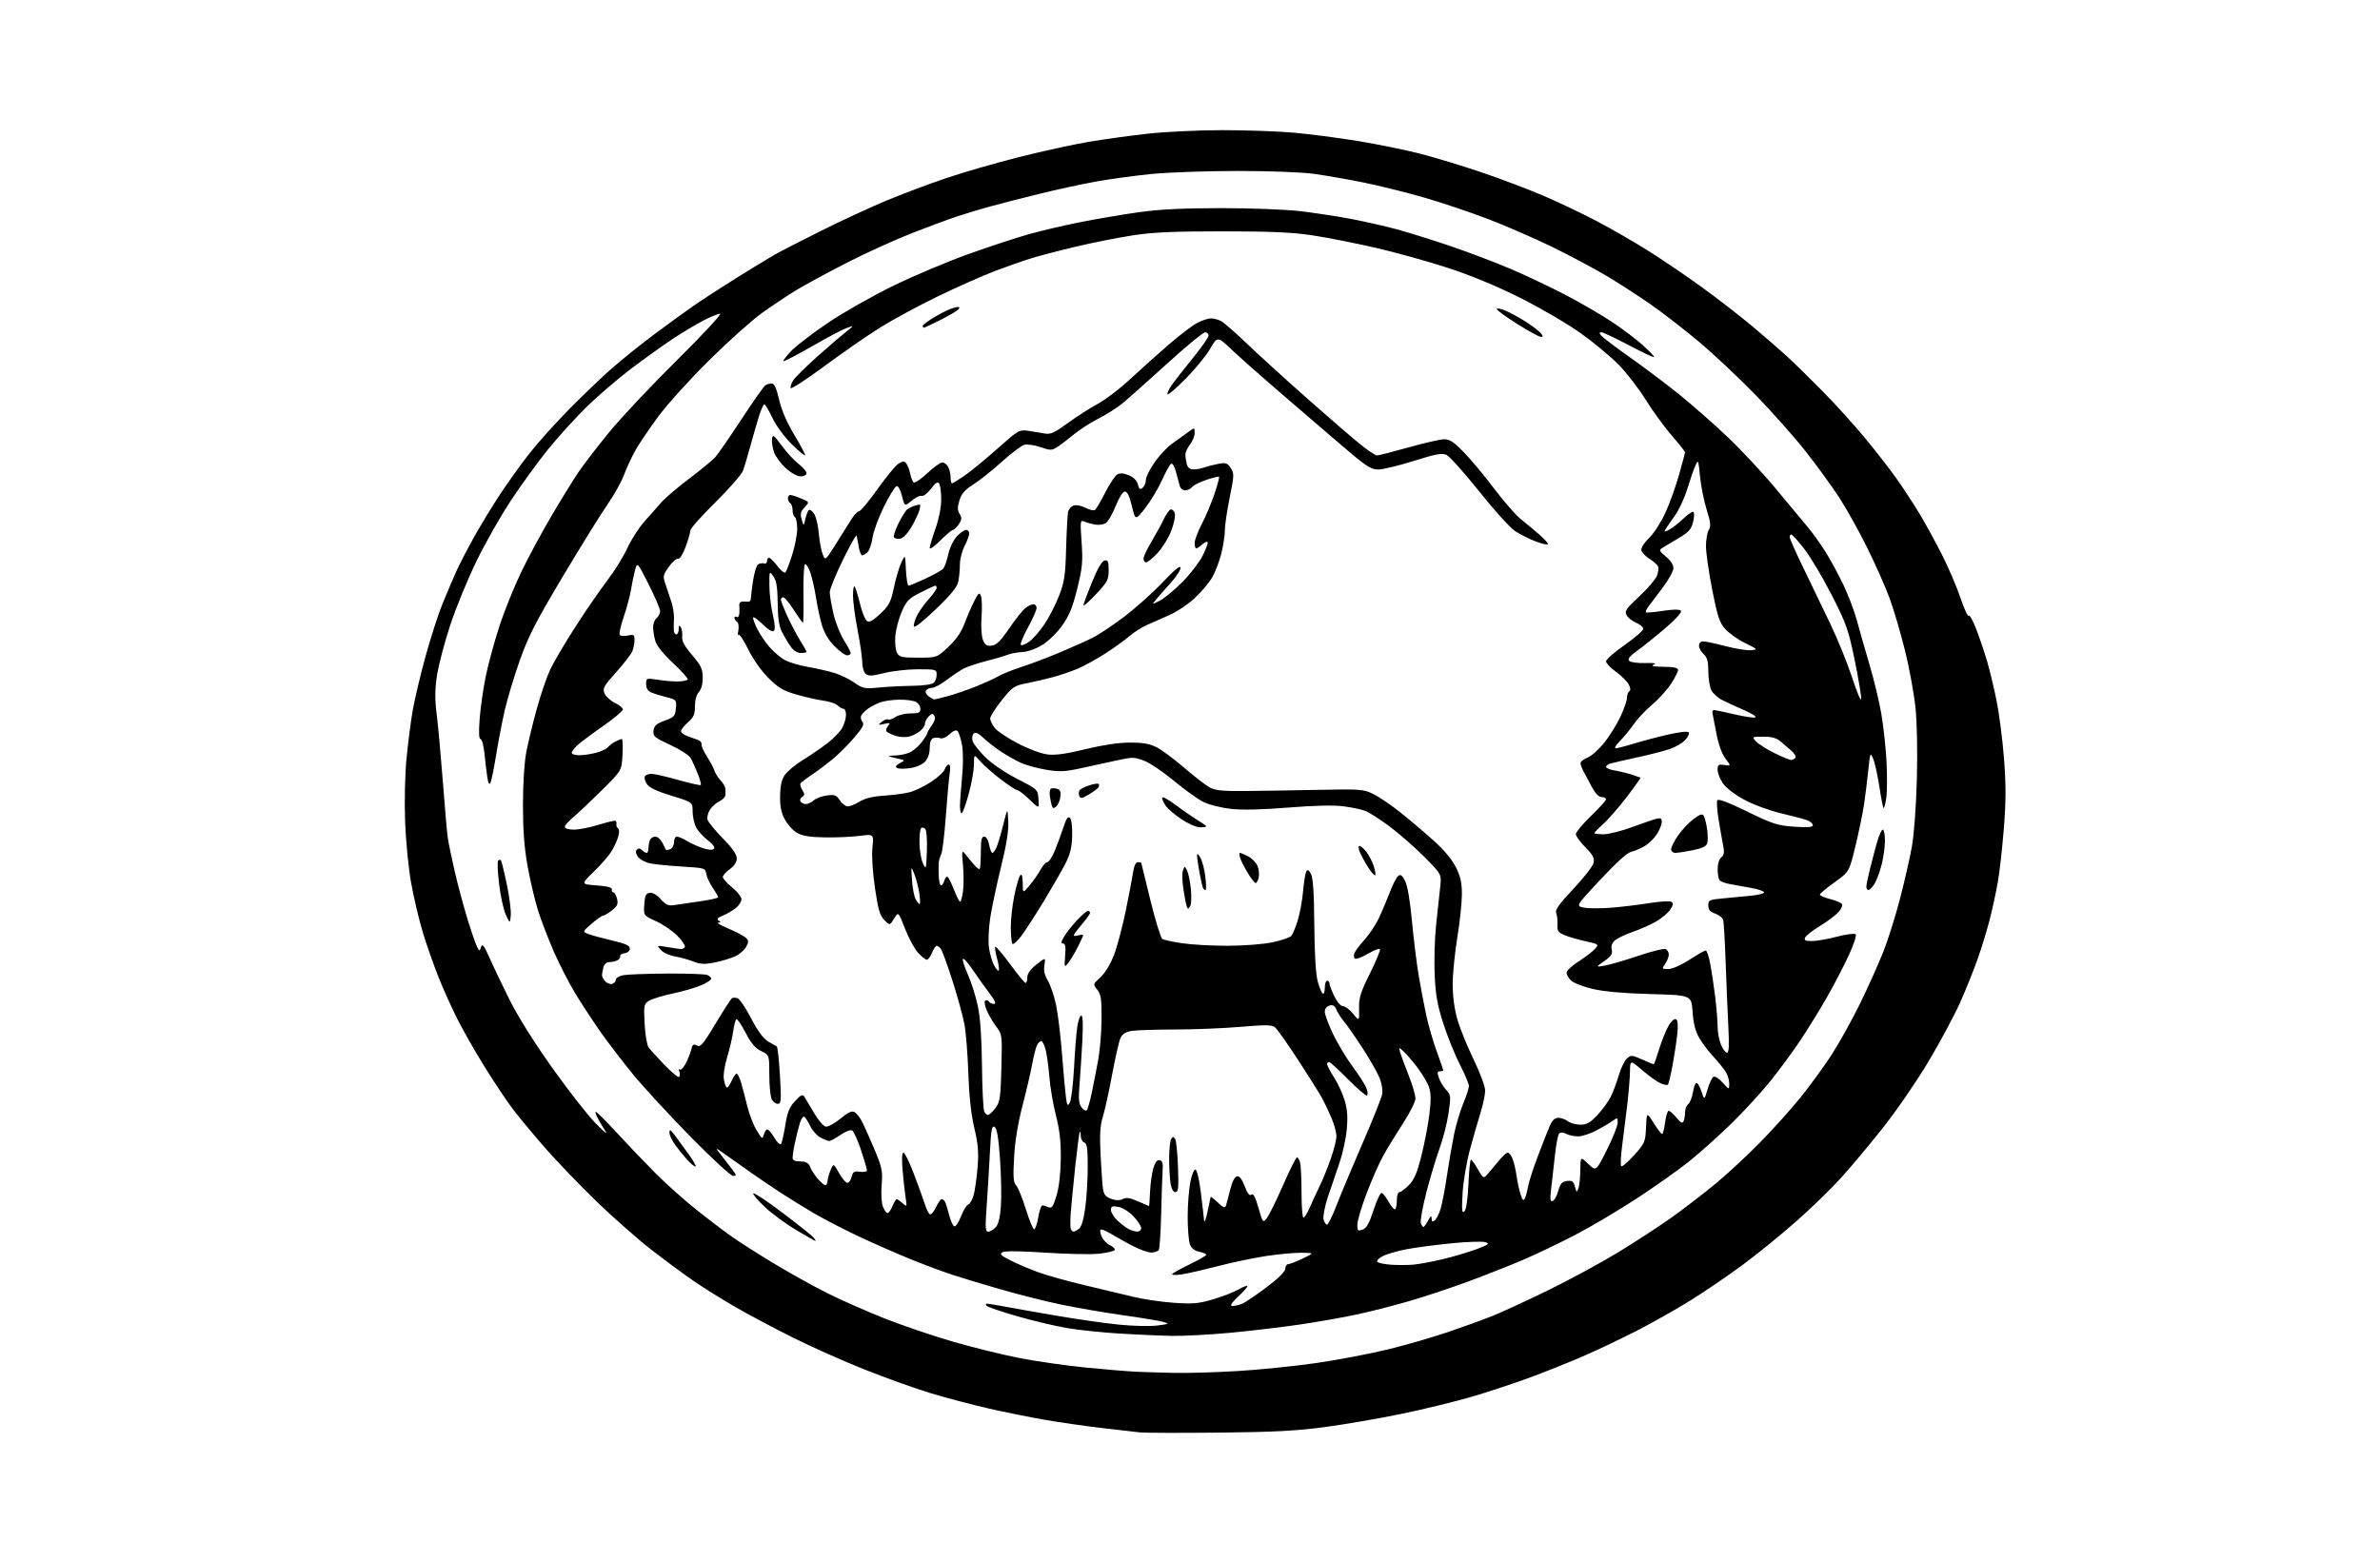 <?xml version="1.0" encoding="UTF-8" standalone="no"?>
<svg 
  version="1.1" 
  xmlns="http://www.w3.org/2000/svg" 
  xmlns:xlink="http://www.w3.org/1999/xlink" 
  xmlns:svg="http://www.w3.org/2000/svg"
  xmlns:rdf="http://www.w3.org/1999/02/22-rdf-syntax-ns#"
  xmlns:cc="http://creativecommons.org/ns#"
  xmlns:dc="http://purl.org/dc/elements/1.1/"
  viewBox="0 0 1024 672"
  width="1024"
  height="672"
>
<style>svg {background-color: white; }</style>"
<path stroke="none" fill="black" fill-rule="evenodd" d="M524.50,616.48C508.00,616.65 492.70,616.60 490.50,616.39C488.30,616.17 480.65,615.29 473.50,614.43C466.35,613.58 455.46,612.00 449.29,610.93C443.13,609.86 432.33,607.68 425.29,606.08C418.26,604.48 407.10,601.53 400.50,599.53C393.90,597.53 381.07,592.94 372.00,589.33C362.93,585.72 348.98,579.50 341.00,575.51C333.02,571.52 322.00,565.67 316.50,562.50C311.00,559.33 302.90,554.27 298.50,551.26C294.10,548.24 285.80,542.11 280.06,537.64C274.31,533.16 263.79,523.88 256.67,517.00C249.56,510.12 239.61,499.77 234.56,494.00C229.52,488.23 223.28,480.72 220.70,477.33C218.12,473.93 212.64,465.74 208.53,459.11C204.42,452.48 199.08,443.11 196.66,438.28C194.24,433.45 190.61,425.34 188.59,420.27C186.57,415.19 183.57,406.64 181.94,401.27C180.30,395.89 178.03,386.32 176.90,380.00C175.77,373.68 174.59,361.75 174.29,353.50C173.98,344.99 174.24,333.31 174.90,326.50C175.53,319.90 176.72,310.63 177.53,305.90C178.35,301.17 180.82,290.71 183.02,282.66C185.23,274.61 188.56,264.30 190.41,259.76C192.27,255.22 194.95,248.92 196.37,245.77C197.79,242.62 201.29,235.87 204.15,230.77C207.01,225.67 212.02,217.45 215.30,212.50C218.58,207.55 224.10,199.85 227.58,195.39C231.05,190.92 238.76,182.32 244.70,176.28C250.64,170.23 259.10,162.14 263.50,158.30C267.90,154.46 276.00,147.97 281.50,143.87C287.00,139.77 294.43,134.37 298.00,131.87C301.57,129.37 309.90,123.95 316.50,119.83C323.10,115.70 330.62,111.12 333.20,109.65C335.79,108.18 345.02,103.43 353.70,99.11C362.39,94.79 374.90,89.01 381.50,86.26C388.10,83.52 399.57,79.21 407.00,76.69C414.43,74.17 428.60,70.07 438.50,67.58C448.40,65.08 461.90,62.14 468.50,61.02C475.10,59.91 486.57,58.33 494.00,57.51C501.43,56.69 515.75,56.01 525.83,56.01C535.91,56.00 549.63,56.48 556.33,57.06C563.02,57.65 575.44,59.25 583.91,60.63C592.39,62.01 604.54,64.48 610.91,66.11C617.29,67.75 629.17,71.35 637.33,74.12C645.48,76.88 657.41,81.39 663.83,84.13C670.25,86.87 680.52,91.75 686.66,94.97C692.79,98.18 702.69,103.87 708.66,107.60C714.62,111.33 725.12,118.45 732.00,123.42C738.88,128.39 748.77,136.05 754.00,140.44C759.23,144.83 765.97,150.69 768.98,153.46C772.00,156.23 778.90,163.00 784.32,168.50C789.74,174.00 797.89,183.00 802.43,188.50C806.98,194.00 812.99,201.73 815.79,205.68C818.60,209.62 822.97,216.28 825.52,220.47C828.06,224.66 832.48,232.68 835.34,238.30C838.20,243.91 841.86,252.43 843.47,257.23C845.08,262.04 846.69,265.51 847.03,264.95C847.38,264.39 848.83,266.99 850.27,270.72C851.71,274.45 853.81,280.65 854.94,284.50C856.07,288.35 857.91,295.99 859.02,301.49C860.14,306.98 861.57,318.11 862.21,326.22C863.11,337.56 863.10,344.53 862.17,356.30C861.51,364.73 860.34,375.20 859.57,379.56C858.81,383.93 857.23,391.18 856.08,395.68C854.93,400.18 852.59,407.83 850.88,412.68C849.17,417.53 845.76,426.00 843.30,431.50C840.85,437.00 834.74,448.38 829.73,456.80C824.72,465.21 815.91,478.03 810.14,485.30C804.38,492.56 796.25,502.28 792.08,506.89C787.91,511.51 779.18,519.97 772.69,525.69C766.19,531.42 755.84,539.83 749.69,544.37C743.53,548.91 733.56,555.71 727.53,559.47C721.49,563.23 711.14,569.08 704.53,572.48C697.91,575.87 687.77,580.72 682.00,583.24C676.23,585.77 665.88,589.93 659.00,592.49C652.12,595.05 640.56,598.89 633.30,601.02C626.04,603.14 612.31,606.49 602.80,608.45C593.28,610.41 578.52,612.95 570.00,614.09C557.90,615.72 547.91,616.24 524.50,616.48zM506.00,590.79C511.23,590.89 523.10,590.53 532.39,589.99C541.68,589.45 556.98,587.89 566.39,586.52C575.80,585.16 589.80,582.48 597.50,580.59C605.20,578.69 616.67,575.37 623.00,573.21C629.33,571.05 637.65,568.05 641.50,566.54C645.35,565.02 656.15,560.06 665.50,555.51C674.85,550.95 688.57,543.54 696.00,539.03C703.42,534.52 713.94,527.66 719.37,523.79C724.79,519.91 733.34,513.33 738.37,509.16C743.39,504.99 751.93,497.06 757.34,491.54C762.75,486.02 770.46,477.45 774.48,472.50C778.49,467.55 784.57,459.23 787.97,454.00C791.37,448.77 796.99,438.65 800.46,431.50C803.93,424.35 808.37,414.45 810.33,409.50C812.28,404.55 815.47,394.43 817.41,387.00C819.35,379.57 821.67,369.45 822.56,364.50C823.52,359.23 824.41,347.16 824.73,335.37C825.05,323.26 824.81,310.91 824.13,304.37C823.50,298.39 821.48,287.40 819.63,279.94C817.78,272.48 814.80,262.36 813.00,257.44C811.20,252.52 806.83,242.67 803.28,235.53C799.74,228.40 794.34,218.73 791.29,214.03C788.23,209.34 781.85,200.56 777.11,194.51C772.38,188.47 762.65,177.50 755.50,170.13C748.35,162.76 737.33,152.39 731.00,147.09C724.67,141.78 715.23,134.47 710.00,130.84C704.77,127.20 696.23,121.69 691.00,118.58C685.77,115.48 675.42,109.97 668.00,106.34C660.58,102.71 648.20,97.32 640.50,94.35C632.80,91.39 620.20,87.15 612.51,84.94C604.81,82.72 593.11,79.83 586.51,78.50C579.90,77.18 570.45,75.53 565.50,74.83C560.24,74.09 546.52,73.57 532.50,73.57C519.30,73.58 502.69,74.15 495.59,74.85C488.50,75.55 477.71,77.02 471.63,78.11C465.55,79.21 454.48,81.61 447.04,83.45C439.59,85.29 430.12,87.72 426.00,88.85C421.88,89.98 415.57,91.88 412.00,93.06C408.43,94.24 399.65,97.48 392.50,100.27C385.35,103.05 372.75,108.77 364.50,112.99C356.25,117.20 346.35,122.57 342.50,124.91C338.65,127.25 332.02,131.68 327.76,134.74C323.50,137.81 313.36,146.88 305.24,154.91C297.11,162.93 287.27,173.80 283.36,179.05C279.45,184.30 274.89,191.05 273.24,194.05C271.59,197.05 269.42,201.75 268.42,204.50C267.42,207.25 264.27,212.88 261.42,217.00C258.57,221.12 249.90,235.09 242.17,248.04C230.58,267.44 227.33,273.77 223.69,284.04C221.26,290.89 218.34,300.55 217.20,305.50C216.07,310.45 214.37,319.23 213.44,325.00C212.51,330.77 211.41,336.14 210.99,336.92C210.49,337.85 210.04,337.00 209.66,334.42C209.34,332.26 208.79,327.69 208.44,324.25C208.09,320.81 207.33,318.00 206.75,318.00C206.05,318.00 205.93,315.13 206.37,309.30C206.74,304.52 207.92,296.31 208.99,291.05C210.06,285.80 212.70,276.10 214.86,269.50C217.01,262.90 221.28,252.32 224.33,246.00C227.39,239.68 233.29,228.74 237.45,221.70C241.60,214.65 246.78,206.27 248.96,203.06C251.14,199.85 257.04,192.18 262.08,186.01C267.11,179.85 280.28,165.85 291.35,154.90C302.41,143.96 310.73,135.00 309.83,135.00C308.94,135.00 305.61,136.37 302.43,138.04C299.26,139.70 293.48,143.17 289.58,145.74C285.69,148.31 277.77,153.97 272.00,158.31C266.23,162.65 257.51,170.10 252.63,174.85C247.76,179.61 240.14,188.00 235.70,193.50C231.27,199.00 224.08,208.90 219.73,215.50C215.37,222.10 208.74,233.80 204.99,241.50C201.24,249.20 196.16,261.57 193.71,269.00C191.26,276.43 188.70,286.15 188.02,290.62C187.09,296.80 187.06,300.85 187.91,307.62C188.53,312.50 189.71,325.50 190.55,336.50C191.38,347.50 192.33,358.30 192.65,360.50C192.97,362.70 194.32,369.23 195.65,375.00C196.98,380.77 199.46,390.00 201.15,395.50C202.84,401.00 204.69,406.39 205.27,407.48C206.30,409.43 206.32,409.43 207.00,407.50C207.55,405.94 208.27,406.86 210.55,412.02C212.12,415.59 216.01,423.73 219.19,430.13C222.74,437.28 229.81,448.56 237.53,459.40C244.43,469.10 252.82,479.84 256.16,483.27C259.50,486.70 261.51,488.38 260.62,487.00C259.74,485.62 258.30,483.22 257.43,481.66C256.56,480.09 256.04,478.63 256.26,478.40C256.49,478.18 260.51,482.16 265.20,487.25C269.88,492.34 277.42,500.23 281.95,504.78C286.48,509.34 294.49,516.49 299.75,520.67C305.00,524.86 312.05,530.19 315.40,532.53C318.76,534.87 326.87,540.02 333.44,543.97C340.00,547.93 350.13,553.55 355.94,556.46C361.75,559.38 372.80,564.26 380.51,567.31C388.21,570.36 401.49,574.87 410.02,577.34C418.54,579.81 431.43,582.99 438.65,584.39C445.87,585.80 458.69,587.64 467.14,588.48C475.59,589.32 485.65,590.15 489.50,590.31C493.35,590.47 500.77,590.69 506.00,590.79zM504.50,574.85C499.55,574.77 489.43,574.34 482.00,573.88C474.57,573.43 464.34,572.36 459.26,571.51C454.18,570.66 444.51,568.37 437.76,566.43C431.02,564.49 425.07,562.47 424.55,561.95C423.95,561.35 423.99,561.00 424.66,561.00C425.25,561.00 428.15,561.46 431.11,562.03C434.08,562.60 444.15,564.38 453.50,565.99C462.85,567.61 475.41,569.42 481.42,570.01C487.42,570.61 494.85,570.78 497.92,570.39C503.11,569.73 503.29,569.62 500.50,568.83C498.85,568.36 490.98,567.06 483.00,565.93C475.02,564.80 463.10,562.75 456.50,561.37C449.90,559.99 438.43,557.11 431.00,554.97C423.57,552.84 413.93,549.92 409.57,548.50C405.22,547.07 396.89,543.95 391.07,541.56C385.26,539.17 375.55,534.90 369.50,532.06C363.45,529.22 354.90,524.81 350.50,522.25C346.10,519.70 339.35,515.53 335.50,513.00C331.65,510.47 326.02,506.65 323.00,504.52C319.98,502.38 315.25,499.04 312.50,497.09C307.50,493.54 307.50,493.54 310.25,497.02C311.76,498.93 313.93,501.74 315.07,503.25C316.94,505.74 316.97,506.00 315.39,506.00C314.43,506.00 306.25,498.46 297.20,489.25C288.16,480.04 277.05,468.00 272.52,462.50C267.99,457.00 261.58,448.64 258.28,443.92C254.99,439.20 250.13,431.78 247.48,427.42C244.83,423.06 240.71,415.04 238.32,409.59C235.94,404.14 232.87,396.13 231.50,391.81C230.13,387.48 228.11,378.92 227.01,372.79C225.57,364.83 225.00,357.30 225.00,346.41C225.00,337.24 225.58,328.15 226.45,323.58C227.25,319.41 229.30,310.96 231.01,304.82C232.71,298.68 235.29,291.14 236.74,288.08C238.18,285.01 242.98,276.88 247.39,270.00C251.79,263.12 258.00,254.10 261.18,249.94C264.35,245.79 268.28,239.46 269.90,235.89C271.52,232.32 274.82,227.17 277.24,224.45C279.66,221.73 282.96,217.99 284.57,216.14C286.18,214.29 291.55,209.73 296.50,205.99C301.45,202.26 306.46,198.15 307.64,196.85C308.82,195.56 313.91,188.21 318.95,180.53C323.98,172.84 328.64,166.21 329.30,165.79C329.96,165.37 331.19,165.02 332.04,165.02C333.13,165.00 334.07,167.07 335.24,172.06C336.32,176.66 338.62,181.98 341.85,187.31C344.57,191.82 346.60,195.70 346.37,195.94C346.14,196.18 343.51,193.98 340.53,191.03C337.48,188.02 333.91,183.14 332.34,179.84C330.82,176.63 329.25,174.00 328.86,174.00C328.48,174.00 327.49,176.14 326.66,178.75C325.83,181.36 324.18,187.10 322.97,191.50C321.77,195.90 320.30,200.85 319.70,202.50C319.10,204.15 313.75,210.29 307.81,216.14C301.86,221.99 297.00,227.48 297.00,228.35C297.00,229.22 296.08,232.39 294.95,235.41C293.73,238.65 292.41,240.72 291.70,240.46C291.04,240.23 289.28,241.77 287.78,243.88C285.20,247.54 285.13,247.94 286.41,251.62C287.15,253.75 288.30,257.20 288.95,259.28C289.61,261.35 290.07,264.50 289.97,266.28C289.88,268.05 289.84,270.29 289.90,271.25C289.95,272.21 290.45,273.00 291.00,273.00C291.55,273.00 292.01,271.99 292.02,270.75C292.03,269.06 292.25,268.85 292.91,269.89C293.40,270.66 293.66,272.46 293.50,273.89C293.29,275.79 294.45,277.96 297.76,281.85C301.63,286.38 302.32,287.85 302.36,291.55C302.38,294.29 301.77,296.60 300.70,297.78C299.66,298.93 299.00,301.31 299.00,303.92C299.00,307.40 298.45,308.66 296.00,310.81C294.35,312.26 293.00,313.97 293.00,314.60C293.00,315.24 294.24,316.22 295.75,316.78C297.26,317.35 299.31,318.07 300.30,318.39C301.29,318.71 301.98,319.54 301.83,320.24C301.69,320.93 302.73,323.30 304.14,325.50C305.55,327.70 307.00,330.43 307.37,331.57C307.73,332.71 308.89,334.57 309.94,335.71C311.00,336.84 311.94,338.38 312.05,339.13C312.15,339.88 312.18,341.22 312.12,342.09C312.05,342.96 310.90,344.18 309.55,344.79C308.21,345.41 306.37,347.03 305.47,348.41C304.57,349.78 304.10,351.75 304.43,352.78C304.76,353.81 307.72,357.40 311.01,360.77C315.08,364.93 317.00,367.68 317.00,369.38C317.00,371.00 315.96,372.61 314.00,374.00C312.35,375.17 311.00,376.71 311.00,377.40C311.00,378.10 312.80,380.11 315.00,381.88C317.20,383.65 319.00,385.94 319.00,386.97C319.00,388.01 317.89,389.73 316.54,390.79C315.19,391.85 312.68,393.30 310.97,394.01C308.72,394.95 308.23,395.53 309.18,396.13C310.23,396.80 310.19,396.98 309.00,397.03C308.18,397.06 310.20,398.23 313.50,399.63C316.80,401.03 320.15,402.80 320.93,403.56C322.14,404.72 322.16,405.33 321.04,407.43C320.31,408.79 318.22,410.62 316.40,411.48C314.59,412.34 310.62,413.54 307.60,414.15C303.11,415.05 301.40,414.98 298.30,413.75C296.21,412.92 292.63,411.93 290.34,411.55C288.05,411.17 285.35,409.93 284.34,408.80C282.51,406.76 282.51,406.76 287.00,407.52C289.48,407.94 292.13,408.33 292.89,408.39C293.66,408.45 294.46,408.00 294.68,407.40C294.89,406.79 293.37,404.60 291.28,402.53C289.20,400.47 285.11,397.69 282.20,396.38C276.89,393.98 276.89,393.98 277.20,389.24C277.45,385.35 277.87,384.45 279.55,384.21C280.81,384.03 282.62,385.06 284.28,386.93C286.36,389.26 287.61,389.86 289.74,389.52C291.26,389.28 296.21,388.56 300.75,387.92C305.29,387.28 309.00,386.46 309.00,386.11C309.00,385.75 307.92,383.87 306.59,381.92C305.27,379.98 304.03,377.29 303.84,375.94C303.51,373.59 303.15,373.48 293.50,372.90C288.00,372.57 281.80,371.95 279.73,371.53C277.65,371.11 275.29,369.83 274.48,368.67C273.52,367.29 273.35,366.25 274.01,365.59C274.66,364.94 275.41,365.01 276.20,365.80C276.86,366.46 277.76,367.00 278.20,367.00C278.64,367.00 279.00,366.14 279.00,365.08C279.00,364.03 279.27,362.45 279.61,361.58C279.94,360.71 280.99,360.00 281.94,360.00C282.89,360.00 284.29,361.24 285.05,362.75C285.81,364.26 286.50,365.62 286.57,365.77C286.65,365.92 287.45,365.76 288.36,365.42C289.26,365.07 290.00,363.71 290.00,362.39C290.00,361.08 290.56,360.00 291.25,360.00C291.94,360.01 293.86,360.84 295.52,361.85C297.19,362.87 300.27,364.26 302.37,364.96C304.79,365.76 306.53,365.87 307.14,365.26C307.74,364.66 306.80,363.32 304.55,361.60C302.59,360.11 300.32,357.59 299.50,356.00C298.67,354.40 298.00,351.32 298.00,349.15C298.00,345.21 298.00,345.21 288.90,342.41C282.52,340.46 279.35,338.94 278.31,337.36C277.50,336.11 277.12,334.62 277.47,334.04C277.83,333.47 279.10,333.00 280.31,332.99C281.51,332.99 286.68,334.17 291.79,335.62C296.91,337.06 301.28,338.05 301.52,337.81C301.76,337.58 301.17,335.38 300.21,332.94C299.25,330.50 297.90,327.50 297.21,326.27C296.51,325.03 292.60,322.49 288.41,320.55C281.52,317.37 280.89,316.83 281.18,314.41C281.44,312.28 282.40,311.43 286.00,310.10C290.10,308.60 290.53,308.13 290.81,304.78C291.11,301.21 290.99,301.08 286.81,300.02C284.44,299.42 281.49,298.51 280.25,297.99C278.72,297.35 278.00,296.19 278.00,294.39C278.00,291.76 278.03,291.75 283.25,292.55C286.14,293.00 290.01,293.31 291.85,293.25C293.70,293.18 295.50,292.83 295.85,292.46C296.21,292.09 293.44,288.94 289.70,285.45C285.42,281.47 282.54,277.89 281.95,275.81C281.43,274.00 281.00,271.33 281.00,269.88C281.00,268.43 281.68,266.68 282.50,266.00C283.33,265.32 284.00,263.95 284.00,262.97C284.00,261.98 281.78,256.80 279.08,251.45C274.15,241.72 274.15,241.72 273.16,245.61C272.61,247.75 271.85,251.49 271.46,253.92C271.08,256.34 269.70,261.46 268.40,265.29C267.10,269.12 266.29,272.67 266.61,273.18C266.93,273.70 268.50,273.83 270.10,273.48C272.70,272.91 273.00,273.10 273.00,275.36C273.00,276.74 272.59,278.91 272.09,280.18C271.58,281.46 268.45,285.54 265.11,289.27C259.60,295.42 259.16,296.25 260.17,298.47C260.78,299.81 262.79,301.62 264.64,302.50C266.49,303.38 267.99,304.64 267.99,305.30C267.98,305.96 264.11,309.20 259.38,312.50C254.66,315.80 249.71,319.49 248.40,320.70C247.08,321.91 246.00,323.38 246.00,323.95C246.00,324.53 247.46,325.00 249.25,324.99C251.04,324.99 254.30,324.51 256.50,323.92C258.70,323.32 260.95,322.28 261.50,321.58C262.05,320.89 263.48,319.80 264.68,319.16C265.89,318.52 267.17,318.00 267.55,318.00C267.92,318.00 268.05,321.07 267.84,324.81C267.46,331.62 267.46,331.62 258.93,340.06C254.25,344.70 248.75,349.90 246.71,351.61C244.67,353.32 243.00,355.23 243.00,355.86C243.00,356.52 244.65,357.00 246.89,357.00C249.04,357.00 253.76,356.08 257.38,354.96C261.01,353.84 264.32,353.06 264.73,353.21C265.15,353.37 265.37,354.03 265.22,354.67C265.07,355.32 265.38,356.11 265.90,356.44C266.48,356.80 266.51,358.22 265.99,360.05C265.51,361.71 264.19,364.58 263.05,366.41C261.92,368.25 258.50,372.17 255.45,375.13C249.91,380.50 249.91,380.50 256.71,381.00C261.41,381.35 263.42,381.89 263.25,382.75C263.11,383.44 263.40,384.00 263.89,384.00C264.38,384.00 265.09,385.23 265.47,386.73C266.03,388.97 265.65,389.87 263.33,391.73C261.77,392.97 260.05,394.00 259.50,394.01C258.95,394.03 256.73,395.59 254.56,397.48C250.61,400.92 250.61,400.92 253.06,401.90C254.40,402.43 258.99,403.68 263.25,404.68C269.15,406.05 271.00,406.89 271.00,408.17C271.00,409.16 270.07,409.99 268.75,410.18C267.51,410.36 266.65,410.90 266.84,411.39C267.02,411.88 266.57,412.66 265.84,413.12C265.10,413.59 263.54,413.98 262.37,413.98C261.01,413.99 260.01,414.82 259.63,416.25C259.30,417.49 259.02,419.03 259.01,419.68C259.01,420.33 259.69,421.55 260.53,422.39C261.37,423.23 262.72,423.66 263.53,423.35C264.34,423.04 265.00,422.21 265.00,421.50C265.00,420.80 266.46,419.96 268.25,419.63C270.04,419.30 278.48,418.99 287.00,418.94C295.52,418.89 303.29,419.16 304.25,419.53C305.21,419.91 306.00,420.64 306.00,421.16C306.00,421.69 304.09,422.94 301.75,423.96C299.41,424.98 293.90,426.58 289.50,427.51C285.10,428.45 280.47,429.87 279.21,430.66C277.05,432.02 276.94,432.59 277.35,440.57C277.59,445.28 278.37,449.81 279.09,450.77C279.80,451.72 282.85,455.07 285.86,458.20C288.88,461.34 291.70,463.69 292.13,463.42C292.56,463.15 292.64,462.16 292.30,461.22C291.96,460.27 292.04,459.83 292.48,460.22C292.92,460.62 294.05,459.50 294.99,457.72C295.93,455.95 297.00,453.25 297.37,451.73C297.93,449.44 298.36,449.12 299.84,449.91C301.38,450.74 302.51,449.41 307.89,440.45C311.33,434.71 314.53,429.79 314.99,429.51C315.44,429.23 316.54,429.27 317.42,429.61C318.29,429.94 320.89,433.82 323.18,438.23C325.91,443.47 328.41,446.89 330.42,448.12C332.12,449.15 333.81,450.11 334.18,450.25C334.56,450.39 335.18,456.01 335.57,462.75C336.20,473.63 336.10,475.00 334.68,475.00C333.79,475.00 332.60,474.13 332.04,473.07C331.47,472.00 331.00,467.27 331.00,462.55C331.00,453.97 331.00,453.97 327.52,452.31C324.95,451.08 323.19,449.01 320.80,444.40C319.02,440.97 317.23,438.36 316.84,438.60C316.44,438.85 315.82,441.17 315.46,443.77C315.10,446.37 313.93,451.43 312.85,455.00C311.65,458.98 311.12,462.76 311.49,464.75C311.82,466.54 312.41,468.00 312.80,468.00C313.19,468.00 314.11,466.65 314.84,465.00C315.57,463.35 316.51,462.00 316.92,462.00C317.34,462.00 318.19,463.69 318.82,465.75C319.44,467.81 320.64,472.36 321.48,475.86C322.32,479.35 324.14,484.08 325.51,486.36C327.82,490.19 328.06,490.33 328.62,488.25C328.96,487.01 329.65,486.00 330.15,486.00C330.65,486.00 332.01,487.60 333.17,489.56C334.33,491.52 335.60,492.76 336.00,492.31C336.39,491.87 337.23,488.27 337.86,484.31C338.77,478.56 339.61,476.47 342.09,473.81C344.66,471.06 345.34,470.75 346.12,472.00C346.64,472.82 348.51,475.97 350.28,478.99C352.05,482.00 354.29,484.62 355.25,484.81C356.20,484.99 359.05,483.45 361.58,481.38C364.95,478.62 366.57,477.87 367.65,478.56C368.47,479.08 369.77,480.62 370.55,482.00C371.33,483.38 373.74,488.71 375.92,493.86C379.54,502.45 379.82,503.75 379.33,509.86C379.03,513.60 379.27,517.70 379.88,519.25C380.47,520.76 381.36,522.00 381.85,522.00C382.35,522.00 383.32,520.65 384.00,519.00C384.68,517.35 385.49,516.00 385.79,516.00C386.10,516.00 387.23,516.79 388.32,517.75C390.26,519.47 390.28,519.42 389.63,515.24C389.27,512.89 388.69,507.61 388.34,503.49C387.93,498.67 388.07,496.00 388.72,496.00C389.28,496.00 391.31,500.16 393.24,505.25C395.17,510.34 397.29,516.18 397.95,518.24C398.61,520.29 399.56,522.23 400.06,522.54C400.57,522.85 401.74,521.51 402.68,519.55C403.61,517.60 404.71,516.00 405.13,516.00C405.54,516.00 406.17,516.47 406.53,517.05C406.89,517.63 407.70,520.18 408.34,522.72C408.98,525.27 410.00,527.51 410.60,527.71C411.21,527.91 412.49,525.99 413.46,523.46C414.43,520.93 415.84,518.61 416.60,518.32C417.36,518.03 418.42,516.15 418.95,514.15C419.49,512.14 420.23,506.83 420.60,502.35C421.13,495.85 420.85,492.40 419.20,485.35C417.81,479.45 416.96,471.63 416.63,461.91C416.36,453.88 415.62,444.43 414.98,440.91C414.33,437.38 412.00,428.88 409.80,422.00C407.59,415.12 405.33,408.94 404.77,408.25C404.21,407.56 403.41,407.00 403.00,407.00C402.58,407.00 401.68,408.35 401.00,410.00C400.32,411.65 399.32,413.00 398.78,413.00C398.24,413.00 396.56,411.67 395.05,410.05C393.53,408.43 390.99,403.76 389.41,399.68C386.52,392.26 386.52,392.26 384.68,395.28C382.85,398.30 382.85,398.30 380.48,395.90C378.54,393.94 377.81,391.41 376.44,382.00C375.44,375.12 375.01,368.17 375.37,364.70C375.98,358.90 375.98,358.90 369.74,359.70C366.31,360.14 359.56,360.43 354.74,360.34C348.27,360.22 345.17,359.70 342.84,358.34C341.11,357.33 338.76,354.70 337.61,352.50C336.08,349.58 335.55,346.83 335.64,342.32C335.73,337.87 336.33,335.34 337.78,333.32C338.89,331.77 342.36,328.93 345.50,327.00C348.64,325.07 353.40,321.81 356.08,319.75C358.76,317.68 361.64,314.66 362.48,313.04C363.31,311.42 364.00,308.95 364.00,307.55C364.00,306.15 363.52,305.00 362.93,305.00C362.34,305.00 361.21,304.35 360.42,303.56C359.62,302.77 356.84,301.84 354.24,301.49C351.63,301.15 346.40,299.96 342.61,298.86C336.93,297.21 334.83,295.96 330.56,291.68C327.47,288.59 323.94,283.55 321.79,279.19C319.82,275.17 317.97,272.47 317.67,273.19C317.38,273.91 317.38,273.09 317.67,271.37C317.97,269.60 317.72,267.95 317.10,267.56C316.50,267.19 316.00,266.43 316.00,265.88C316.00,265.33 316.45,265.16 317.00,265.50C317.55,265.84 318.05,265.08 318.12,263.81C318.18,262.54 318.16,260.94 318.07,260.25C317.99,259.56 318.49,258.95 319.21,258.88C319.92,258.82 321.06,258.84 321.75,258.93C322.44,259.01 323.01,258.51 323.02,257.79C323.03,257.08 323.46,253.62 323.97,250.09C324.48,246.57 325.48,243.31 326.20,242.85C326.91,242.40 328.06,242.23 328.75,242.48C329.44,242.73 330.00,242.28 330.00,241.47C330.00,240.66 330.40,240.00 330.88,240.00C331.37,240.00 332.99,241.61 334.50,243.58C336.00,245.56 337.56,246.79 337.95,246.33C338.35,245.88 339.65,242.45 340.84,238.73C342.03,235.00 343.00,229.97 343.00,227.54C343.00,225.11 342.55,222.84 342.00,222.50C341.45,222.16 341.00,220.81 341.00,219.50C341.00,218.19 340.55,216.84 340.00,216.50C339.45,216.16 339.00,215.23 339.00,214.44C339.00,213.65 339.46,213.00 340.03,213.00C340.60,213.00 342.70,213.68 344.69,214.52C348.32,216.03 348.32,216.03 346.19,218.30C344.46,220.14 344.22,221.13 344.93,223.53C345.80,226.50 345.80,226.50 346.53,223.23C346.93,221.43 347.63,219.73 348.09,219.45C348.54,219.17 349.56,219.96 350.34,221.22C351.13,222.47 352.00,226.20 352.29,229.50C352.58,232.80 353.32,236.81 353.94,238.41C355.07,241.32 355.07,241.32 359.29,234.66C361.60,230.99 364.60,226.20 365.95,224.00C367.30,221.80 368.94,220.00 369.60,220.00C370.25,220.00 373.80,215.75 377.49,210.56C381.17,205.36 385.22,200.43 386.50,199.59C388.40,198.35 389.01,198.31 389.90,199.38C390.50,200.10 391.27,202.12 391.62,203.87C391.97,205.61 392.67,207.30 393.18,207.61C393.69,207.92 396.31,206.11 399.01,203.59C401.71,201.07 404.59,199.00 405.42,199.00C406.25,199.00 407.40,199.87 407.96,200.93C408.53,202.00 409.00,204.02 409.00,205.43C409.00,206.85 409.26,208.00 409.57,208.00C409.88,208.00 412.25,206.57 414.82,204.81C417.39,203.06 423.77,197.84 428.98,193.21C438.21,185.02 438.57,184.81 442.48,185.39C444.69,185.72 447.85,186.24 449.50,186.55C451.99,187.01 453.69,186.24 459.50,182.00C463.35,179.20 469.16,175.47 472.40,173.73C475.65,171.99 481.72,167.37 485.90,163.48C490.08,159.58 497.54,152.88 502.48,148.60C507.42,144.31 513.14,139.95 515.19,138.90C517.24,137.86 519.87,137.00 521.03,137.00C522.18,137.00 524.11,137.51 525.32,138.13C526.52,138.75 531.55,143.13 536.50,147.88C541.45,152.62 553.13,163.25 562.46,171.50C571.79,179.75 582.08,188.64 585.34,191.25C588.59,193.86 591.79,196.00 592.44,196.00C593.09,196.00 599.22,194.43 606.06,192.51C612.90,190.59 619.83,189.02 621.45,189.01C623.74,189.00 625.65,190.29 629.95,194.75C633.00,197.91 638.84,204.92 642.91,210.33C646.99,215.74 652.10,221.59 654.27,223.33C656.45,225.07 659.98,228.01 662.11,229.87C664.25,231.72 666.00,233.63 666.00,234.11C666.00,234.60 663.69,234.11 660.87,233.04C658.05,231.97 653.99,229.94 651.85,228.52C649.72,227.11 642.75,219.40 636.37,211.40C629.99,203.40 623.69,196.36 622.37,195.76C620.39,194.86 617.86,195.32 608.23,198.36C601.78,200.39 594.88,202.04 592.90,202.03C589.80,202.00 587.66,200.59 577.40,191.79C570.86,186.18 558.98,175.98 551.00,169.13C543.02,162.27 533.64,153.96 530.15,150.66C523.81,144.65 523.81,144.65 520.71,150.03C519.00,152.98 514.30,158.75 510.27,162.83C506.23,166.92 502.67,170.01 502.36,169.69C502.04,169.37 502.82,167.63 504.08,165.81C505.35,163.99 509.45,158.73 513.19,154.13C516.94,149.52 520.00,145.13 520.00,144.38C520.00,143.62 519.32,143.00 518.49,143.00C517.65,143.00 510.17,149.19 501.85,156.75C493.53,164.31 484.91,171.97 482.70,173.77C480.48,175.57 475.94,178.43 472.60,180.13C469.26,181.82 464.50,184.89 462.01,186.95C459.53,189.01 456.34,191.44 454.93,192.34C452.55,193.87 451.99,193.88 447.65,192.40C445.07,191.52 441.95,191.06 440.73,191.39C439.50,191.72 435.11,195.04 430.97,198.76C426.83,202.49 421.31,206.88 418.70,208.52C415.10,210.78 413.67,212.43 412.79,215.34C411.89,218.32 411.91,219.62 412.88,221.17C413.90,222.81 413.84,223.60 412.54,225.58C411.67,226.91 410.55,228.00 410.06,228.00C409.56,228.00 407.10,230.06 404.58,232.58C402.06,235.10 400.00,236.56 400.00,235.83C400.01,235.10 401.12,231.35 402.48,227.50C403.96,223.32 404.96,218.29 404.96,215.00C404.97,211.97 404.58,208.89 404.11,208.15C403.46,207.12 402.61,207.65 400.55,210.34C399.07,212.29 397.27,213.66 396.57,213.39C395.86,213.12 393.92,214.04 392.26,215.44C389.23,217.98 389.23,217.98 388.08,213.42C387.40,210.69 386.45,209.00 385.72,209.21C385.05,209.40 382.61,213.37 380.31,218.03C378.01,222.69 375.81,228.67 375.42,231.32C375.04,233.97 374.08,236.78 373.29,237.57C372.50,238.35 371.46,239.00 370.97,239.00C370.49,239.00 369.81,237.31 369.46,235.25C369.12,233.19 368.70,231.05 368.54,230.50C368.37,229.95 365.71,234.68 362.63,241.00C359.54,247.32 357.01,253.54 357.01,254.80C357.00,256.07 357.70,260.18 358.56,263.94C359.41,267.71 361.44,272.87 363.06,275.43C364.67,277.98 366.00,280.50 366.00,281.03C366.00,281.57 365.31,282.00 364.46,282.00C363.61,282.00 361.15,280.19 358.98,277.98C356.37,275.32 354.54,272.21 353.55,268.73C352.73,265.85 351.60,260.54 351.04,256.93C350.48,253.31 349.41,248.59 348.66,246.43C347.91,244.27 346.89,242.62 346.40,242.77C345.90,242.92 345.59,248.66 345.69,255.52C345.79,262.39 345.70,268.00 345.47,268.00C345.25,268.00 343.48,265.52 341.54,262.50C339.61,259.47 337.57,257.00 337.01,257.00C336.46,257.00 336.00,257.49 336.00,258.09C336.00,258.69 337.31,262.01 338.91,265.47C340.52,268.93 342.99,273.61 344.41,275.86C345.84,278.12 347.00,280.19 347.00,280.48C347.00,280.77 345.91,281.00 344.57,281.00C343.05,281.00 341.41,279.97 340.20,278.25C339.14,276.74 337.46,273.93 336.48,272.00C335.18,269.47 334.67,266.03 334.60,259.50C334.52,252.65 334.08,249.91 332.75,248.03C331.01,245.57 331.00,245.59 331.04,252.03C331.06,255.59 331.71,261.19 332.50,264.49C333.42,268.34 333.58,270.82 332.96,271.44C332.34,272.06 330.57,271.01 328.00,268.50C325.80,266.35 324.00,265.15 324.00,265.84C324.00,266.52 324.90,268.85 326.01,271.01C327.11,273.17 329.39,276.51 331.08,278.43C332.76,280.35 335.57,282.79 337.32,283.84C339.07,284.89 343.65,286.30 347.50,286.96C351.35,287.63 356.61,288.83 359.18,289.64C361.75,290.45 365.58,292.32 367.68,293.81C371.19,296.28 372.03,296.45 378.00,295.87C381.57,295.52 388.12,295.18 392.55,295.12C397.33,295.05 401.09,294.51 401.80,293.80C402.46,293.14 403.00,291.57 403.00,290.30C403.00,288.09 402.68,288.00 394.96,288.00C390.53,288.00 384.01,288.73 380.45,289.62C375.27,290.92 373.70,291.00 372.50,290.00C371.67,289.31 371.00,287.13 371.00,285.13C371.00,283.13 370.10,276.87 369.00,271.21C367.90,265.56 367.00,258.85 367.00,256.30C367.00,253.75 367.30,251.97 367.68,252.34C368.05,252.71 369.08,256.02 369.98,259.68C370.87,263.35 372.25,266.76 373.05,267.26C374.11,267.92 375.66,267.06 378.81,264.07C382.56,260.50 383.30,259.06 384.60,252.86C385.41,248.95 386.84,244.11 387.78,242.12C389.47,238.50 389.47,238.50 389.78,245.25C389.95,248.96 390.47,252.00 390.93,252.00C391.40,252.00 394.72,250.62 398.32,248.94C401.91,247.26 405.31,245.33 405.88,244.65C406.44,243.97 407.40,241.19 408.01,238.46C408.64,235.63 410.25,232.32 411.74,230.75C413.19,229.24 414.96,228.00 415.69,228.00C416.41,228.00 417.00,228.69 417.00,229.54C417.00,230.39 416.10,232.84 415.00,235.00C413.90,237.16 413.00,240.68 413.00,242.84C413.00,244.99 412.70,248.27 412.33,250.12C411.82,252.64 409.34,255.72 402.58,262.21C397.06,267.50 393.38,270.37 393.19,269.53C393.02,268.76 393.64,266.64 394.58,264.82C395.51,262.99 397.79,259.81 399.64,257.75C401.49,255.68 403.00,253.55 403.00,253.00C403.00,252.45 402.76,252.00 402.47,252.00C402.18,252.00 399.32,253.32 396.12,254.94C390.99,257.53 390.02,258.51 387.99,263.19C386.71,266.11 385.47,270.80 385.22,273.61C384.97,276.45 385.29,279.66 385.92,280.86C386.95,282.77 387.92,283.00 395.08,283.00C403.09,283.00 403.09,283.00 408.01,278.39C411.37,275.25 413.58,272.06 414.97,268.35C416.09,265.36 417.97,261.02 419.15,258.70C421.04,255.01 421.39,254.74 422.06,256.50C422.48,257.60 422.59,261.65 422.31,265.50C422.02,269.52 422.27,273.70 422.90,275.32C423.79,277.58 424.53,278.07 426.69,277.82C428.75,277.57 430.50,275.86 434.15,270.50C436.76,266.65 439.88,262.71 441.06,261.75C442.25,260.79 443.85,260.00 444.61,260.00C445.37,260.00 446.00,260.72 446.00,261.61C446.00,262.49 444.32,266.29 442.27,270.04C440.21,273.80 438.84,277.17 439.21,277.54C439.58,277.91 441.22,277.27 442.84,276.11C444.47,274.95 447.44,271.54 449.43,268.53C451.43,265.52 454.25,260.01 455.70,256.28C457.96,250.44 458.38,247.63 458.70,236.00C458.91,228.57 459.29,221.52 459.54,220.32C459.80,219.12 460.88,217.86 461.95,217.52C463.02,217.18 465.29,217.61 466.98,218.49C468.67,219.37 470.51,219.80 471.05,219.47C471.60,219.13 473.61,215.75 475.52,211.96C477.43,208.18 479.78,204.65 480.76,204.13C481.95,203.49 483.58,203.62 485.73,204.53C487.76,205.38 489.17,206.82 489.58,208.46C490.10,210.53 490.51,210.82 491.62,209.90C492.38,209.27 493.00,207.76 493.00,206.55C493.00,205.33 494.69,201.92 496.76,198.96C498.82,196.01 502.14,192.44 504.13,191.04C506.11,189.64 509.15,187.46 510.87,186.18C514.00,183.86 514.00,183.86 514.00,186.30C514.00,187.64 513.10,189.87 512.00,191.27C510.90,192.67 510.01,194.64 510.01,195.66C510.02,196.67 510.30,198.51 510.63,199.75C511.04,201.26 511.99,202.00 513.55,202.00C514.83,202.00 516.91,201.61 518.18,201.14C519.46,200.67 522.17,199.98 524.20,199.60C527.43,199.01 528.12,199.25 529.53,201.41C531.05,203.72 531.01,204.60 529.08,214.08C527.94,219.69 527.00,226.06 527.00,228.24C527.00,230.43 526.29,234.98 525.43,238.36C524.56,241.74 522.80,246.32 521.51,248.53C520.22,250.75 516.87,254.72 514.05,257.35C511.24,259.99 506.36,263.26 503.22,264.63C500.07,265.99 495.64,267.96 493.36,268.99C491.08,270.02 487.71,272.19 485.86,273.80C484.01,275.42 479.35,278.77 475.50,281.24C471.65,283.72 466.25,286.69 463.50,287.83C460.75,288.97 456.02,290.58 453.00,291.39C449.98,292.21 444.90,293.39 441.71,294.02C436.31,295.08 435.60,295.57 431.00,301.33C428.29,304.72 426.05,308.23 426.03,309.12C426.02,310.00 426.89,311.86 427.97,313.24C429.06,314.62 433.56,317.63 437.97,319.92C442.56,322.31 448.01,324.33 450.74,324.65C454.13,325.05 458.82,324.40 467.00,322.39C474.23,320.62 481.28,319.56 486.00,319.54C491.52,319.51 494.55,320.02 497.49,321.48C499.69,322.57 505.05,326.53 509.40,330.28C513.75,334.04 518.70,337.87 520.40,338.80C522.86,340.15 525.97,340.47 535.50,340.39C542.10,340.33 556.27,340.11 567.00,339.89C585.64,339.52 586.70,339.60 591.00,341.75C593.48,342.99 598.65,346.51 602.50,349.58C606.35,352.64 612.72,358.03 616.65,361.56C621.25,365.68 624.73,369.82 626.40,373.18C628.41,377.22 629.00,379.87 628.98,384.95C628.97,388.55 628.08,396.90 627.00,403.50C625.92,410.10 625.03,419.10 625.02,423.50C625.01,428.53 625.74,434.11 626.99,438.50C628.08,442.35 631.23,450.15 633.99,455.83C636.81,461.65 638.99,467.55 638.99,469.33C638.98,471.07 638.09,475.32 637.01,478.78C635.92,482.23 633.86,489.43 632.41,494.78C630.97,500.13 629.56,508.54 629.28,513.50C628.86,520.79 629.01,522.27 630.04,521.29C630.86,520.51 631.49,516.25 631.79,509.54C632.05,503.74 632.54,499.00 632.88,499.01C633.22,499.01 634.57,500.90 635.89,503.20C638.28,507.38 638.28,507.38 640.72,504.44C642.07,502.82 644.21,500.26 645.49,498.75C646.77,497.24 648.26,496.00 648.79,496.00C649.32,496.00 650.23,497.24 650.82,498.75C651.40,500.26 652.16,503.52 652.51,506.00C652.86,508.48 653.62,512.03 654.20,513.90C654.94,516.28 655.48,516.88 656.00,515.90C656.41,515.13 657.05,512.80 657.42,510.72C657.80,508.64 659.67,502.79 661.59,497.72C663.51,492.65 665.80,486.81 666.69,484.75C667.84,482.07 668.92,481.00 670.46,481.00C671.65,481.00 673.49,481.66 674.56,482.47C675.63,483.28 678.03,483.95 679.90,483.97C682.60,483.99 684.11,483.16 687.16,479.96C689.27,477.73 691.86,474.23 692.91,472.18C693.96,470.12 695.55,465.92 696.44,462.84C697.34,459.76 698.92,456.48 699.95,455.54C701.74,453.93 702.10,453.95 706.55,455.92C709.14,457.06 711.38,458.00 711.54,458.00C711.70,458.00 712.77,454.96 713.92,451.25C715.07,447.54 716.92,443.02 718.02,441.20C719.18,439.30 720.50,438.19 721.14,438.59C721.86,439.03 722.05,441.25 721.67,444.89C721.34,447.97 720.43,454.02 719.64,458.31C718.85,462.61 717.94,466.40 717.61,466.73C717.28,467.06 715.82,466.78 714.36,466.12C712.91,465.46 709.39,462.93 706.55,460.50C701.38,456.08 701.38,456.08 701.30,461.13C701.26,463.90 700.71,470.52 700.08,475.84C699.44,481.15 698.46,489.03 697.89,493.35C697.33,497.67 697.17,501.49 697.54,501.85C697.91,502.21 700.40,500.07 703.06,497.11C707.71,491.94 707.93,491.44 708.21,485.11C708.50,478.50 708.50,478.50 711.49,483.25C713.14,485.86 714.77,488.00 715.11,488.00C715.46,488.00 716.04,485.75 716.41,483.00C716.77,480.25 717.46,478.00 717.95,478.00C718.43,478.00 719.95,479.33 721.32,480.97C723.31,483.33 723.93,483.62 724.41,482.38C724.73,481.53 725.00,479.80 725.00,478.54C725.00,477.28 725.62,475.73 726.38,475.10C727.13,474.48 728.04,472.17 728.39,469.98C728.74,467.79 729.43,466.00 729.93,466.00C730.44,466.00 731.40,467.68 732.07,469.73C733.30,473.45 733.30,473.45 734.67,468.78C735.42,466.20 736.55,463.78 737.18,463.39C737.84,462.98 739.54,464.04 741.16,465.86C744.00,469.03 744.00,469.03 744.00,466.24C744.00,464.70 743.26,462.33 742.35,460.97C741.45,459.61 739.04,456.70 737.01,454.50C734.98,452.30 732.29,448.70 731.02,446.50C729.42,443.72 728.57,440.32 728.23,435.37C727.75,428.24 727.75,428.24 710.13,427.76C698.39,427.44 690.04,426.69 685.15,425.53C681.10,424.58 676.94,422.94 675.90,421.90C674.85,420.85 674.00,419.34 674.00,418.53C674.00,417.72 676.36,415.54 679.25,413.68C682.14,411.82 685.29,409.40 686.26,408.31C687.98,406.36 687.90,406.30 682.26,405.05C679.09,404.35 675.02,403.17 673.22,402.43C670.38,401.26 669.95,400.63 670.10,397.79C670.19,395.98 669.94,393.74 669.54,392.81C669.02,391.55 670.93,388.89 676.90,382.55C681.34,377.84 685.26,372.82 685.61,371.41C686.14,369.30 685.52,368.08 682.13,364.63C679.86,362.32 678.00,359.75 678.00,358.93C678.00,358.11 680.92,354.61 684.50,351.15C688.08,347.69 691.00,344.45 691.00,343.93C691.00,343.42 690.15,343.00 689.10,343.00C687.89,343.00 686.39,341.47 684.95,338.75C683.71,336.41 682.09,333.38 681.35,332.00C680.62,330.62 680.01,328.99 680.01,328.37C680.00,327.75 681.40,326.66 683.11,325.96C684.82,325.25 688.03,322.38 690.25,319.58C692.48,316.79 695.58,311.80 697.15,308.50C698.71,305.20 700.00,301.51 700.00,300.31C700.00,299.10 700.45,297.84 701.00,297.50C701.65,297.10 701.56,296.04 700.75,294.51C700.06,293.20 697.59,290.75 695.25,289.06C692.91,287.37 691.00,285.35 691.00,284.58C691.00,283.80 694.60,280.64 699.00,277.56C703.40,274.48 707.00,271.34 707.00,270.60C707.00,269.85 705.63,268.68 703.96,267.98C702.29,267.29 700.44,265.82 699.85,264.72C698.91,262.96 699.60,261.94 705.33,256.61C708.93,253.25 712.34,249.27 712.91,247.76C713.48,246.25 713.71,244.45 713.42,243.76C713.13,243.07 711.46,241.59 709.71,240.49C707.96,239.38 706.37,237.69 706.19,236.74C706.00,235.74 707.38,233.57 709.43,231.63C711.40,229.77 714.55,224.93 716.42,220.88C718.30,216.82 720.99,209.36 722.41,204.30C723.84,199.25 725.00,194.87 725.00,194.58C725.00,194.29 722.37,190.99 719.15,187.26C715.93,183.52 710.94,176.64 708.04,171.98C705.15,167.32 700.02,160.64 696.64,157.15C693.26,153.66 685.83,147.47 680.12,143.40C674.42,139.33 662.67,132.46 654.03,128.14C643.97,123.11 632.75,118.46 622.86,115.24C614.36,112.48 600.46,108.61 591.96,106.65C583.45,104.69 571.33,102.29 565.00,101.32C556.12,99.96 547.23,99.56 526.00,99.55C504.42,99.55 496.02,99.93 487.00,101.34C480.68,102.33 469.89,104.47 463.04,106.10C456.19,107.72 447.64,109.95 444.04,111.04C440.44,112.14 433.23,114.67 428.00,116.65C422.77,118.64 411.75,123.54 403.50,127.53C395.25,131.53 384.00,137.62 378.50,141.07C373.00,144.52 362.20,152.00 354.51,157.70C346.81,163.39 340.36,167.58 340.16,166.99C339.97,166.41 340.51,164.87 341.36,163.57C342.22,162.27 346.88,157.67 351.73,153.35C356.58,149.03 362.11,144.28 364.02,142.78C367.50,140.06 367.50,140.06 364.50,141.05C362.85,141.60 356.10,145.15 349.50,148.94C342.90,152.73 337.31,155.64 337.07,155.40C336.83,155.16 338.40,153.13 340.56,150.89C342.73,148.66 349.90,143.19 356.50,138.75C363.10,134.31 375.70,127.17 384.50,122.89C393.30,118.61 407.93,112.45 417.00,109.21C426.07,105.98 437.77,102.14 443.00,100.68C448.23,99.23 458.12,96.92 465.00,95.56C471.88,94.19 483.12,92.28 490.00,91.32C498.96,90.06 509.02,89.57 525.50,89.56C538.22,89.56 553.42,90.15 559.50,90.87C565.55,91.59 575.23,93.07 581.00,94.15C586.77,95.24 595.74,97.27 600.91,98.66C606.09,100.06 616.67,103.36 624.41,106.01C632.16,108.65 643.90,113.12 650.50,115.95C657.10,118.79 667.67,123.82 674.00,127.13C680.33,130.45 689.15,135.59 693.61,138.55C698.06,141.51 704.04,146.03 706.89,148.60C709.75,151.16 711.89,153.44 711.67,153.67C711.44,153.89 706.55,151.58 700.79,148.54C695.04,145.49 689.75,143.00 689.04,143.00C688.03,143.00 688.01,143.31 688.96,144.45C689.62,145.25 695.19,149.46 701.33,153.80C707.48,158.14 717.00,165.31 722.50,169.75C728.00,174.18 737.35,182.40 743.29,188.03C749.22,193.65 758.60,203.71 764.12,210.38C769.64,217.04 775.81,224.46 777.83,226.86C779.85,229.26 783.24,233.98 785.37,237.36C787.49,240.74 790.99,247.18 793.13,251.67C795.27,256.17 797.91,263.15 798.98,267.17C800.06,271.20 802.48,279.68 804.36,286.00C806.24,292.32 808.52,301.77 809.42,307.00C810.33,312.23 811.34,321.48 811.67,327.56C812.01,333.64 811.96,340.77 811.57,343.40C811.17,346.03 810.64,347.98 810.39,347.73C810.14,347.48 809.32,343.27 808.58,338.39C807.83,333.50 806.64,328.15 805.93,326.50C804.70,323.62 804.62,323.81 803.83,331.50C803.37,335.90 802.55,342.55 801.99,346.27C801.43,350.00 799.77,358.02 798.30,364.11C795.62,375.17 795.62,375.17 789.31,379.67C785.84,382.15 783.00,384.53 783.00,384.97C783.00,385.41 785.00,386.27 787.44,386.88C789.88,387.50 792.18,388.48 792.55,389.07C792.91,389.66 792.15,391.27 790.86,392.65C789.56,394.03 785.96,396.70 782.86,398.59C779.75,400.48 776.95,402.69 776.63,403.51C776.19,404.67 776.88,404.99 779.78,404.94C781.83,404.91 786.65,404.05 790.50,403.04C794.35,402.02 797.90,401.57 798.38,402.02C798.88,402.50 797.58,406.47 795.40,411.18C793.27,415.76 789.10,423.77 786.12,429.00C783.15,434.23 778.02,442.55 774.73,447.50C771.43,452.45 765.47,460.55 761.48,465.50C757.48,470.45 749.77,478.80 744.35,484.05C738.93,489.30 730.90,496.47 726.50,499.97C722.10,503.48 712.20,510.48 704.50,515.54C696.80,520.59 684.88,527.67 678.00,531.26C671.12,534.86 660.77,539.81 655.00,542.27C649.23,544.72 638.80,548.83 631.83,551.41C624.86,553.98 613.84,557.67 607.33,559.59C600.82,561.52 590.55,564.17 584.50,565.48C578.45,566.80 567.20,568.80 559.50,569.93C551.80,571.07 538.30,572.67 529.50,573.50C520.70,574.32 509.45,574.93 504.50,574.85zM530.18,561.97C531.11,561.99 532.94,561.59 534.24,561.10C535.55,560.60 540.30,557.42 544.81,554.02C550.09,550.04 553.00,547.17 553.00,545.93C553.00,544.87 553.56,543.99 554.25,543.99C554.94,543.98 557.75,542.89 560.50,541.57C565.50,539.16 565.50,539.16 560.00,539.08C556.98,539.04 550.16,539.67 544.84,540.47C539.53,541.27 530.08,543.25 523.84,544.87C517.61,546.49 510.55,548.09 508.18,548.43C505.80,548.77 504.07,548.69 504.34,548.26C504.61,547.82 508.02,545.93 511.91,544.04C515.81,542.16 519.00,540.31 519.00,539.93C519.00,539.56 517.64,538.98 515.98,538.65C513.97,538.24 512.64,537.19 511.98,535.46C511.44,534.03 511.00,528.70 511.00,523.60C511.00,518.50 511.52,511.77 512.15,508.63C512.81,505.32 513.75,503.08 514.40,503.29C515.00,503.49 516.02,507.90 516.66,513.08C517.30,518.26 517.93,523.62 518.04,525.00C518.17,526.47 518.78,525.02 519.52,521.50C520.21,518.20 520.83,515.30 520.89,515.06C520.95,514.82 522.34,515.91 523.97,517.47C526.19,519.60 527.06,519.96 527.43,518.91C527.70,518.13 528.53,515.03 529.28,512.00C530.13,508.53 531.21,506.39 532.21,506.20C533.29,505.99 534.35,507.34 535.54,510.45C536.76,513.65 537.62,514.73 538.42,514.07C539.23,513.39 540.10,515.02 541.45,519.71C543.30,526.17 543.37,526.26 545.04,524.20C545.98,523.04 549.12,516.67 552.02,510.05C554.92,503.42 557.63,498.00 558.03,498.00C558.44,498.00 559.04,499.01 559.37,500.25C559.70,501.49 559.98,507.34 559.99,513.25C559.99,519.16 560.36,524.00 560.81,524.00C561.25,524.00 562.44,522.09 563.46,519.75C564.47,517.41 566.40,513.25 567.74,510.50C569.08,507.75 571.26,502.38 572.59,498.57C573.92,494.77 575.00,490.42 575.00,488.91C575.00,487.40 574.09,483.99 572.98,481.33C571.87,478.67 569.99,474.70 568.79,472.50C567.60,470.30 562.93,462.86 558.42,455.97C553.91,449.07 549.49,442.82 548.60,442.08C547.26,440.97 544.64,440.93 533.74,441.87C526.46,442.49 513.75,443.01 505.50,443.01C497.25,443.02 488.86,443.29 486.86,443.62C484.27,444.05 482.89,444.95 482.07,446.74C481.44,448.12 479.84,455.16 478.50,462.37C477.16,469.59 475.37,477.75 474.52,480.50C473.32,484.35 473.09,488.15 473.53,497.00C473.84,503.32 474.31,509.92 474.57,511.66C474.95,514.09 475.77,515.07 478.13,515.89C480.24,516.63 481.80,516.64 483.11,515.94C484.55,515.17 486.18,515.43 489.64,516.96C492.18,518.08 494.32,519.00 494.39,519.00C494.47,519.00 494.66,516.19 494.82,512.75C494.98,509.31 495.61,504.79 496.23,502.71C496.99,500.12 497.84,499.02 498.92,499.23C500.10,499.47 500.43,500.55 500.23,503.52C500.08,505.71 499.79,514.09 499.60,522.14C499.41,530.20 498.94,537.29 498.57,537.89C498.19,538.50 496.67,538.99 495.19,538.98C493.71,538.96 489.80,537.49 486.50,535.70C483.20,533.91 479.05,531.58 477.28,530.53C475.51,529.47 473.81,528.86 473.49,529.17C473.18,529.49 473.44,530.88 474.07,532.26C474.70,533.65 476.32,535.28 477.67,535.89C479.01,536.51 479.86,537.42 479.55,537.93C479.23,538.43 476.17,539.14 472.74,539.50C469.31,539.86 458.96,539.65 449.74,539.03C439.24,538.33 432.36,538.26 431.31,538.85C429.93,539.62 430.56,540.25 434.85,542.42C437.72,543.88 443.12,546.17 446.86,547.52C450.60,548.87 459.47,551.34 466.58,553.02C473.69,554.70 483.10,556.95 487.50,558.02C491.90,559.09 499.83,560.26 505.12,560.62C513.39,561.18 515.76,560.97 522.12,559.06C526.18,557.84 531.02,555.96 532.88,554.88C534.73,553.80 536.45,553.12 536.69,553.36C536.94,553.60 535.19,555.64 532.82,557.88C529.84,560.69 529.02,561.96 530.18,561.97zM608.00,544.21C610.48,544.00 616.28,542.92 620.90,541.81C625.52,540.70 632.02,538.77 635.34,537.52C640.54,535.57 641.06,535.15 639.10,534.53C637.84,534.13 631.35,534.34 624.66,535.00C617.97,535.66 609.27,536.80 605.32,537.54C601.37,538.27 596.71,539.62 594.95,540.52C593.18,541.44 592.15,542.55 592.64,543.03C593.11,543.50 595.75,544.04 598.50,544.23C601.25,544.42 605.52,544.41 608.00,544.21zM350.84,534.00C350.62,534.00 346.90,531.89 342.57,529.32C338.24,526.74 332.18,522.29 329.10,519.41C326.02,516.54 323.79,513.89 324.14,513.54C324.50,513.18 330.19,516.97 336.79,521.96C343.39,526.96 349.34,531.71 350.02,532.52C350.69,533.33 351.06,534.00 350.84,534.00zM425.21,530.00C426.02,530.00 427.47,529.14 428.42,528.09C429.59,526.80 430.30,523.83 430.65,518.84C430.93,514.80 430.75,505.72 430.25,498.66C429.59,489.43 428.94,485.58 427.92,484.95C426.73,484.21 426.40,486.08 425.89,496.28C425.55,503.00 424.93,513.34 424.50,519.25C423.84,528.43 423.94,530.00 425.21,530.00zM461.89,530.00C462.29,530.00 463.35,529.44 464.25,528.75C465.30,527.94 466.25,524.74 466.94,519.68C467.52,515.38 468.00,507.44 468.00,502.03C468.00,494.23 467.69,492.10 466.50,491.64C465.68,491.32 465.00,490.07 465.00,488.86C465.00,487.66 464.81,486.86 464.58,487.09C464.34,487.32 463.47,494.03 462.62,502.01C461.78,509.98 460.91,518.98 460.68,522.00C460.45,525.02 460.47,528.06 460.71,528.75C460.96,529.44 461.49,530.00 461.89,530.00zM489.25,529.97C490.21,529.99 491.00,529.32 491.00,528.49C491.00,527.65 489.54,525.40 487.75,523.48C485.89,521.48 483.11,519.73 481.25,519.37C478.49,518.84 478.00,519.04 478.00,520.69C478.00,521.75 479.24,523.77 480.75,525.18C482.26,526.58 484.40,528.23 485.50,528.84C486.60,529.44 488.29,529.95 489.25,529.97zM586.25,529.14C587.95,528.54 589.11,526.48 590.99,520.67C592.36,516.45 593.94,513.14 594.49,513.33C595.05,513.51 596.43,515.31 597.58,517.34C598.72,519.36 599.96,520.71 600.33,520.34C600.70,519.97 601.00,518.17 601.00,516.33C601.00,514.50 601.48,513.00 602.08,513.00C602.67,513.00 604.49,511.66 606.13,510.03C608.42,507.74 609.66,504.85 611.53,497.49C612.86,492.23 614.42,484.20 614.98,479.64C615.73,473.60 615.70,470.41 614.87,467.92C614.24,466.04 611.98,462.20 609.86,459.40C607.73,456.59 605.03,453.44 603.86,452.40C601.75,450.51 601.74,450.51 602.47,453.00C602.88,454.38 604.52,458.80 606.11,462.83C607.70,466.85 609.00,471.29 609.00,472.67C609.00,474.06 606.61,478.86 603.69,483.35C600.76,487.83 596.94,494.08 595.19,497.22C593.44,500.37 590.21,507.69 588.01,513.48C585.80,519.28 584.00,525.35 584.00,526.98C584.00,529.61 584.24,529.85 586.25,529.14zM444.96,529.00C445.45,529.00 446.24,526.64 446.73,523.75C447.21,520.86 448.04,518.58 448.56,518.68C449.07,518.77 450.26,519.15 451.20,519.51C452.58,520.05 453.21,519.09 454.61,514.34C455.68,510.68 456.35,504.76 456.41,498.50C456.47,491.26 455.90,486.15 454.32,480.00C453.12,475.32 451.85,467.90 451.50,463.50C451.15,459.10 450.42,453.81 449.89,451.75C449.36,449.69 448.51,448.00 448.00,448.00C447.49,448.00 446.67,448.79 446.18,449.75C445.69,450.71 444.74,454.43 444.08,458.00C443.42,461.57 441.53,469.68 439.88,476.00C437.95,483.44 436.68,491.23 436.31,498.04C435.84,506.49 436.01,508.87 437.17,510.04C437.97,510.84 439.85,515.44 441.34,520.25C442.84,525.06 444.47,529.00 444.96,529.00zM612.44,528.00C612.71,528.00 613.61,526.76 614.43,525.25C615.59,523.10 615.93,522.91 615.96,524.37C615.99,525.82 616.30,525.99 617.34,525.13C618.07,524.52 619.20,522.26 619.85,520.10C620.50,517.95 621.72,511.53 622.56,505.84C623.41,500.15 624.80,492.13 625.64,488.00C626.49,483.88 628.27,477.93 629.59,474.78C630.92,471.64 632.00,468.29 632.00,467.36C632.00,466.42 630.25,462.24 628.11,458.08C625.98,453.91 622.78,446.00 621.00,440.50C618.45,432.58 617.67,428.21 617.27,419.50C617.00,413.45 617.27,403.77 617.89,398.00C618.50,392.23 619.29,384.96 619.63,381.86C620.26,376.22 620.26,376.22 612.88,368.78C608.82,364.69 602.12,358.82 598.00,355.74C593.88,352.66 589.15,349.61 587.50,348.97C585.85,348.32 581.58,347.42 578.00,346.96C573.81,346.42 565.38,346.61 554.26,347.51C542.98,348.42 534.44,348.62 529.56,348.07C525.47,347.61 520.18,346.28 517.81,345.12C515.44,343.96 509.75,339.88 505.17,336.06C500.59,332.24 494.79,328.32 492.28,327.36C487.97,325.72 487.29,325.71 480.11,327.30C475.92,328.23 468.96,329.75 464.63,330.68C457.98,332.10 455.68,332.18 449.94,331.20C446.19,330.55 441.41,329.25 439.31,328.29C437.22,327.34 433.48,325.24 431.00,323.63C428.52,322.03 425.04,319.34 423.25,317.66C420.89,315.44 419.70,314.90 418.90,315.70C418.30,316.30 418.11,317.76 418.48,318.93C418.85,320.10 421.28,323.18 423.87,325.78C426.65,328.55 432.29,332.40 437.55,335.10C446.50,339.70 446.50,339.70 446.81,343.91C447.12,348.11 447.12,348.11 442.94,344.06C440.64,341.83 438.28,340.00 437.69,340.00C437.10,340.00 433.90,337.91 430.56,335.35C427.23,332.80 423.27,329.31 421.78,327.60C419.05,324.50 419.05,324.50 419.04,329.00C419.03,331.48 418.01,337.21 416.76,341.74C415.52,346.28 414.16,349.99 413.75,349.99C413.34,350.00 413.01,348.54 413.03,346.75C413.04,344.96 413.45,339.42 413.93,334.43C414.45,329.07 414.44,323.37 413.90,320.47C413.39,317.78 412.54,315.14 412.00,314.60C411.37,313.97 410.17,314.43 408.56,315.94C407.14,317.27 405.45,318.00 404.55,317.66C403.70,317.33 402.32,317.32 401.50,317.64C400.54,318.01 400.00,319.55 400.00,321.92C400.00,324.23 399.25,326.42 398.02,327.75C396.88,328.97 394.16,330.15 391.59,330.54C389.14,330.91 386.60,330.87 385.94,330.46C385.10,329.95 385.47,329.32 387.11,328.44C389.50,327.16 389.50,327.16 386.50,326.49C384.85,326.13 383.05,325.67 382.50,325.49C381.95,325.31 383.21,325.12 385.30,325.08C387.39,325.04 390.31,324.37 391.80,323.60C393.28,322.83 395.51,320.82 396.75,319.14C397.99,317.46 399.00,315.79 399.00,315.44C399.00,315.09 399.87,313.59 400.93,312.10C402.15,310.39 402.55,308.89 402.02,308.03C401.33,306.91 400.90,306.95 399.59,308.27C398.72,309.14 398.00,310.49 398.00,311.27C398.00,312.05 397.15,313.46 396.11,314.40C395.07,315.34 392.93,316.47 391.36,316.90C389.79,317.33 387.15,317.24 385.50,316.70C383.85,316.17 382.09,315.36 381.59,314.91C381.06,314.42 381.23,313.42 382.02,312.48C383.20,311.05 383.03,310.94 380.42,311.51C377.67,312.10 377.61,312.05 379.40,310.60C380.44,309.76 381.68,309.30 382.15,309.59C382.61,309.88 384.00,309.41 385.22,308.56C386.44,307.70 389.37,307.00 391.72,307.00C395.31,307.00 396.00,306.68 396.00,305.04C396.00,303.95 395.13,302.60 394.07,302.04C393.00,301.47 389.74,301.03 386.82,301.08C383.89,301.12 380.13,301.68 378.46,302.33C376.79,302.97 374.52,304.18 373.40,305.00C372.29,305.82 371.03,307.08 370.60,307.79C370.18,308.51 370.36,309.73 371.01,310.52C371.97,311.67 371.29,313.01 367.45,317.50C364.84,320.56 360.63,324.75 358.10,326.81C355.57,328.87 351.57,331.86 349.21,333.45C346.84,335.03 344.69,336.69 344.42,337.13C344.15,337.56 344.51,338.85 345.22,339.99C346.27,341.70 346.26,342.21 345.12,342.92C344.36,343.39 344.05,344.28 344.43,344.89C344.81,345.50 345.84,346.00 346.73,346.00C347.62,346.00 349.13,345.29 350.09,344.42C351.06,343.54 353.60,342.60 355.74,342.31C359.12,341.85 359.85,342.13 361.34,344.39C362.28,345.83 363.82,347.00 364.77,347.00C365.72,346.99 368.04,346.05 369.92,344.91C372.25,343.49 375.63,342.68 380.42,342.38C384.32,342.13 389.30,341.46 391.50,340.88C393.70,340.30 397.83,338.28 400.69,336.40C403.54,334.52 406.16,332.08 406.50,330.99C406.85,329.90 407.60,329.00 408.18,329.00C408.82,329.00 408.99,330.43 408.62,332.75C408.29,334.81 407.54,343.02 406.96,351.00C406.38,358.98 405.49,366.40 404.99,367.50C404.49,368.60 404.01,370.18 403.92,371.00C403.83,371.82 403.82,374.41 403.88,376.75C403.95,379.09 404.40,381.00 404.88,381.00C405.37,381.00 406.01,380.05 406.32,378.90C406.62,377.74 407.23,377.03 407.68,377.31C408.13,377.59 409.39,380.11 410.47,382.91C411.55,385.71 412.73,388.00 413.08,388.00C413.44,388.00 414.00,386.01 414.33,383.58C414.67,381.15 414.67,376.09 414.33,372.33C413.72,365.50 413.72,365.50 416.09,368.50C417.39,370.15 419.00,372.06 419.66,372.75C420.32,373.44 421.11,374.00 421.43,374.00C421.74,374.00 422.00,370.85 422.00,367.00C422.00,361.54 422.32,360.00 423.45,360.00C424.33,360.00 425.17,361.40 425.57,363.50C425.93,365.43 426.55,367.00 426.95,367.00C427.35,367.00 428.15,365.97 428.72,364.71C429.30,363.45 430.61,359.06 431.63,354.96C433.50,347.50 433.50,347.50 433.80,353.34C434.02,357.47 433.08,363.35 430.62,373.34C428.71,381.13 426.62,391.05 425.98,395.40C425.34,399.74 425.13,405.36 425.51,407.89C425.88,410.41 426.86,413.76 427.67,415.33C428.48,416.90 429.40,417.93 429.71,417.62C430.02,417.31 429.70,415.01 429.00,412.50C428.30,409.99 427.95,407.71 428.24,407.43C428.52,407.15 431.39,410.52 434.62,414.93C437.86,419.33 440.84,422.95 441.25,422.97C441.66,422.99 442.00,421.91 442.00,420.58C442.00,418.97 443.30,417.14 445.94,415.04C449.89,411.92 449.89,411.92 449.35,415.24C448.97,417.55 449.43,419.62 450.87,422.06C452.01,423.98 453.59,428.69 454.39,432.53C455.19,436.36 456.33,445.80 456.93,453.50C457.52,461.20 458.28,469.51 458.60,471.96C459.11,475.87 459.32,476.18 460.30,474.46C460.91,473.38 461.72,466.65 462.10,459.50C462.48,452.35 463.11,444.36 463.51,441.75C463.90,439.14 464.68,437.00 465.24,437.00C465.90,437.00 466.04,440.93 465.66,448.25C465.33,454.44 464.78,462.88 464.44,467.00C463.96,472.85 464.16,474.94 465.33,476.50C466.16,477.60 467.17,478.17 467.57,477.76C467.98,477.36 468.95,473.98 469.73,470.26C470.51,466.54 471.76,460.12 472.52,456.00C473.28,451.88 473.92,443.94 473.95,438.36C473.99,429.84 473.70,427.85 472.10,425.88C470.21,423.54 470.21,423.53 473.50,420.52C475.46,418.71 477.79,414.89 479.28,411.00C480.65,407.43 482.92,398.88 484.34,392.00C485.75,385.12 487.19,377.59 487.54,375.25C487.94,372.56 488.69,371.00 489.59,371.00C490.36,371.00 491.01,371.11 491.02,371.25C491.03,371.39 492.80,378.66 494.96,387.40C497.12,396.15 499.43,403.64 500.09,404.06C500.75,404.47 504.62,405.30 508.69,405.90C512.75,406.51 521.58,406.99 528.29,406.98C535.16,406.97 543.54,406.32 547.45,405.49C551.28,404.68 554.92,403.45 555.54,402.76C556.17,402.07 557.43,399.08 558.34,396.12C559.26,393.16 560.29,387.53 560.64,383.62C560.98,379.70 561.60,375.87 562.01,375.09C562.59,374.00 563.05,374.22 564.04,376.08C564.95,377.78 565.38,384.27 565.48,397.99C565.58,410.46 566.11,419.22 566.94,422.27C567.66,424.89 568.64,427.28 569.12,427.58C569.61,427.87 570.00,426.74 570.00,425.06C570.00,423.38 570.45,422.00 571.00,422.00C571.55,422.00 572.00,422.53 572.00,423.18C572.00,423.84 572.94,426.31 574.09,428.68C575.31,431.21 576.87,433.00 577.84,432.99C578.75,432.99 580.71,434.45 582.18,436.24C584.86,439.50 584.86,439.50 584.74,434.00C584.65,429.30 585.34,427.08 589.49,418.75C592.16,413.39 594.06,408.73 593.72,408.38C593.37,408.04 591.04,408.96 588.53,410.43C586.02,411.90 583.55,412.84 583.03,412.52C582.51,412.20 582.37,411.16 582.71,410.22C583.05,409.27 585.06,406.60 587.16,404.27C589.27,401.95 592.09,397.67 593.43,394.77C594.77,391.87 596.84,386.93 598.03,383.79C599.22,380.65 600.80,377.58 601.54,376.97C602.58,376.10 603.24,376.57 604.53,379.06C605.58,381.08 606.68,387.51 607.50,396.39C608.22,404.15 609.54,414.77 610.43,420.00C611.32,425.23 612.78,432.87 613.67,436.99C614.56,441.10 616.57,448.04 618.14,452.39C619.71,456.75 621.00,460.46 621.00,460.65C621.00,460.84 620.35,461.00 619.55,461.00C618.39,461.00 618.30,461.57 619.10,463.87C619.65,465.44 621.06,467.76 622.23,469.02C624.25,471.18 624.30,471.71 623.24,479.00C622.62,483.23 620.90,490.03 619.40,494.10C617.91,498.17 615.34,506.74 613.69,513.13C612.04,519.53 610.98,525.49 611.32,526.38C611.66,527.27 612.16,528.00 612.44,528.00zM570.95,527.00C571.45,527.00 573.28,523.29 575.02,518.75C576.77,514.21 581.76,502.29 586.12,492.25C590.48,482.21 594.32,472.66 594.64,471.03C595.00,469.26 594.57,466.38 593.59,463.92C592.68,461.65 589.41,455.90 586.32,451.15C583.23,446.39 579.60,441.18 578.25,439.56C576.91,437.94 575.42,435.61 574.96,434.39C574.34,432.77 573.54,432.31 572.05,432.70C570.78,433.03 570.00,434.06 570.00,435.39C570.00,436.58 571.60,440.90 573.56,444.99C575.52,449.08 579.33,455.39 582.01,459.02C584.70,462.65 587.36,466.81 587.91,468.27C588.47,469.73 588.57,471.15 588.14,471.41C587.71,471.68 584.06,468.54 580.01,464.45C575.97,460.35 572.29,457.00 571.83,457.00C571.37,457.00 571.00,457.43 571.00,457.97C571.00,458.50 572.37,461.08 574.04,463.72C575.71,466.35 577.77,470.85 578.60,473.72C579.72,477.54 579.94,480.91 579.43,486.22C579.04,490.23 577.62,496.65 576.28,500.50C574.93,504.35 572.72,510.86 571.36,514.96C570.00,519.08 569.15,523.45 569.46,524.71C569.78,525.97 570.45,527.00 570.95,527.00zM668.02,516.83C668.75,516.58 669.85,514.61 670.45,512.44C671.34,509.25 672.06,508.44 674.24,508.19C676.46,507.93 677.05,508.36 677.63,510.65C678.25,513.15 678.40,513.23 679.09,511.46C679.51,510.38 679.89,506.82 679.93,503.55C680.00,497.61 680.00,497.61 683.35,500.85C686.70,504.10 686.70,504.10 691.36,494.80C693.93,489.68 696.02,484.43 696.01,483.13C696.00,480.85 695.91,480.82 693.75,482.38C692.51,483.27 689.38,485.12 686.78,486.50C684.19,487.87 680.67,489.00 678.97,489.00C677.26,489.00 674.95,488.51 673.83,487.91C672.56,487.23 671.43,487.17 670.85,487.75C670.33,488.27 669.51,492.47 669.02,497.10C668.53,501.72 667.80,508.15 667.41,511.38C666.84,516.07 666.96,517.18 668.02,516.83zM505.74,513.00C504.81,513.00 504.03,511.61 503.64,509.25C503.30,507.19 503.02,502.35 503.03,498.50C503.03,494.65 503.42,490.89 503.89,490.14C504.61,489.00 504.89,489.00 505.61,490.14C506.08,490.89 506.63,496.34 506.84,502.25C507.16,511.24 506.98,513.00 505.74,513.00zM355.09,510.00C355.59,510.00 356.02,509.21 356.05,508.25C356.07,507.29 356.66,505.16 357.36,503.53C358.62,500.56 358.62,500.56 361.00,504.78C362.30,507.10 363.91,509.00 364.58,509.00C365.24,509.00 366.08,507.83 366.44,506.39C366.99,504.18 367.53,503.85 370.05,504.22C371.75,504.47 373.00,504.20 373.00,503.58C373.00,502.99 371.83,498.99 370.39,494.68C368.96,490.38 367.22,486.64 366.52,486.37C365.83,486.10 363.56,487.04 361.49,488.44C359.42,489.85 357.31,491.00 356.81,491.00C356.31,491.00 354.63,490.34 353.09,489.54C351.54,488.74 349.52,486.51 348.61,484.59C347.69,482.66 346.54,480.84 346.05,480.53C345.56,480.23 344.71,481.45 344.15,483.24C343.59,485.03 342.59,489.07 341.92,492.22C341.25,495.36 340.88,498.28 341.10,498.72C341.32,499.15 341.95,499.56 342.50,499.63C343.05,499.71 344.48,499.82 345.68,499.88C346.92,499.95 348.14,500.87 348.50,502.01C348.85,503.11 350.27,505.36 351.66,507.01C353.04,508.65 354.59,510.00 355.09,510.00zM299.24,502.00C298.76,502.00 297.24,500.76 295.84,499.25C294.45,497.74 292.12,494.88 290.66,492.91C289.20,490.93 288.01,488.45 288.03,487.41C288.06,485.84 288.45,486.02 290.28,488.46C291.50,490.08 294.21,493.80 296.31,496.71C298.40,499.62 299.72,502.00 299.24,502.00zM425.31,479.73C425.90,479.53 427.30,478.14 428.43,476.63C430.22,474.23 430.52,472.09 430.85,459.52C431.21,445.35 431.18,445.11 428.64,441.77C427.22,439.91 425.38,436.75 424.54,434.75C423.67,432.66 423.41,430.86 423.94,430.54C424.45,430.22 425.14,430.42 425.49,430.98C425.84,431.54 426.81,432.00 427.65,432.00C428.75,432.00 428.16,430.63 425.60,427.25C423.62,424.64 420.34,420.05 418.32,417.05C416.29,414.06 414.47,412.09 414.27,412.68C414.08,413.27 415.09,416.40 416.54,419.63C417.98,422.86 419.86,428.88 420.73,433.00C421.77,437.94 422.37,446.65 422.50,458.50C422.60,468.40 423.04,477.31 423.47,478.29C423.90,479.28 424.73,479.92 425.31,479.73zM743.05,453.00C743.88,453.00 744.04,449.90 743.62,441.75C743.30,435.56 742.77,423.07 742.46,414.00C742.14,404.93 741.66,396.75 741.40,395.83C741.13,394.92 739.59,393.70 737.96,393.14C735.76,392.37 735.00,391.47 735.00,389.63C735.00,387.31 735.40,387.12 741.75,386.55C745.46,386.21 750.86,385.70 753.75,385.40C756.64,385.10 759.00,384.47 759.00,384.00C759.00,383.53 756.64,382.69 753.75,382.14C750.86,381.59 746.70,380.84 744.50,380.48C742.30,380.11 740.17,379.30 739.77,378.66C739.36,378.02 739.02,375.87 739.02,373.87C739.01,371.77 739.66,369.69 740.58,368.94C741.76,367.96 741.97,366.74 741.44,364.06C741.04,362.10 740.16,357.12 739.48,353.00C738.79,348.88 738.52,344.99 738.87,344.37C739.29,343.63 743.65,345.27 751.73,349.22C762.74,354.59 764.77,355.24 771.98,355.74C777.73,356.13 780.00,355.96 780.00,355.12C780.00,354.48 778.99,353.55 777.75,353.05C776.51,352.55 771.43,351.18 766.45,350.01C761.27,348.79 754.43,346.27 750.45,344.12C746.33,341.89 742.59,339.01 741.25,337.03C740.01,335.20 739.00,332.59 739.00,331.24C739.00,329.09 739.37,328.83 741.91,329.20C744.82,329.63 744.82,329.63 742.38,326.44C740.87,324.45 739.41,320.42 738.51,315.74C737.73,311.61 736.95,307.62 736.79,306.87C736.63,306.12 736.95,305.52 737.50,305.54C738.05,305.56 741.97,306.39 746.22,307.38C750.46,308.37 754.51,308.97 755.22,308.71C755.92,308.44 753.80,307.05 750.50,305.62C747.20,304.19 742.94,302.23 741.02,301.26C739.11,300.29 736.98,298.38 736.29,297.00C735.60,295.62 735.02,291.98 735.01,288.90C735.00,284.59 734.54,282.90 733.00,281.50C731.90,280.50 731.00,278.86 731.00,277.85C731.00,276.73 731.72,276.00 732.81,276.00C733.81,276.00 738.15,276.92 742.46,278.05C746.77,279.18 751.69,279.97 753.40,279.80C756.40,279.51 756.32,279.41 750.82,276.71C747.69,275.18 743.83,272.43 742.24,270.62C739.79,267.83 738.92,265.20 736.67,253.71C735.20,246.23 734.00,237.83 734.00,235.04C734.00,232.25 734.55,229.10 735.21,228.03C736.20,226.46 736.02,224.82 734.29,219.30C733.11,215.56 731.83,209.12 731.43,205.00C730.72,197.71 730.66,197.58 729.38,200.50C728.66,202.15 727.10,206.65 725.92,210.50C724.74,214.35 722.33,219.53 720.55,222.00C718.77,224.47 716.97,227.11 716.54,227.85C715.90,228.96 716.18,228.98 718.13,227.98C719.43,227.31 722.18,225.16 724.23,223.20C726.28,221.24 728.28,219.94 728.66,220.32C729.04,220.70 728.93,222.70 728.42,224.75C727.66,227.83 726.54,229.05 722.00,231.71C718.98,233.49 715.83,235.38 715.00,235.91C713.75,236.71 714.05,237.32 716.75,239.51C718.72,241.11 720.00,243.05 720.00,244.46C720.00,245.74 717.86,249.60 715.25,253.04C712.64,256.49 709.87,260.15 709.11,261.18C708.35,262.21 707.92,263.25 708.16,263.49C708.40,263.73 711.66,263.45 715.40,262.87C719.72,262.20 722.56,262.16 723.17,262.77C723.77,263.37 721.45,266.03 716.81,270.03C712.79,273.51 707.33,277.91 704.69,279.81C701.16,282.35 700.17,283.57 700.99,284.39C701.60,285.00 704.67,285.42 707.80,285.32C711.73,285.20 712.88,285.41 711.50,286.00C710.09,286.61 711.33,286.88 715.75,286.93C720.25,286.98 722.00,287.37 722.00,288.33C722.00,289.06 720.59,291.78 718.88,294.37C717.16,296.97 713.50,300.98 710.76,303.30C708.01,305.61 704.47,309.37 702.90,311.66C701.32,313.94 698.64,317.21 696.94,318.91C695.24,320.61 694.44,322.00 695.17,321.99C695.90,321.99 699.42,321.08 703.00,319.97C706.58,318.87 713.22,317.12 717.76,316.09C722.86,314.93 726.24,314.58 726.61,315.18C726.94,315.71 726.20,317.23 724.96,318.54C723.72,319.86 720.64,321.61 718.11,322.44C715.57,323.26 709.23,324.87 704.00,326.00C698.77,327.14 693.71,328.31 692.75,328.60C691.79,328.90 691.00,329.53 691.00,330.02C691.00,330.51 692.69,331.20 694.75,331.55C696.81,331.90 700.08,332.69 702.00,333.31C703.92,333.93 705.64,334.52 705.82,334.62C706.00,334.72 703.37,338.44 699.98,342.87C696.59,347.31 692.06,352.52 689.91,354.47C687.76,356.41 686.00,358.22 686.00,358.50C686.00,358.77 687.77,359.00 689.93,359.00C692.09,359.00 697.60,357.62 702.18,355.93C706.75,354.24 711.51,352.61 712.75,352.31C714.48,351.89 715.00,352.20 715.00,353.63C714.99,354.66 714.10,356.97 713.01,358.76C711.91,360.55 709.57,362.90 707.80,363.98C706.03,365.05 703.37,366.20 701.89,366.52C700.16,366.90 695.38,371.20 688.56,378.51C677.93,389.90 677.93,389.90 681.56,390.58C683.56,390.95 688.86,390.96 693.35,390.59C697.83,390.23 705.18,389.34 709.68,388.61C714.18,387.89 718.42,387.64 719.10,388.06C720.06,388.65 719.96,389.41 718.68,391.37C717.76,392.76 715.06,395.05 712.68,396.45C710.29,397.85 705.71,399.90 702.49,401.00C699.27,402.11 695.80,403.78 694.76,404.71C693.53,405.83 693.08,407.19 693.45,408.66C693.90,410.45 693.24,411.47 690.26,413.56C686.50,416.20 686.50,416.20 690.49,415.51C692.68,415.13 699.13,413.25 704.80,411.33C710.48,409.41 715.78,408.08 716.57,408.39C717.35,408.69 718.00,409.75 718.00,410.75C718.00,411.74 717.30,413.56 716.44,414.78C714.94,416.92 714.99,417.00 717.79,417.00C719.48,417.00 723.28,415.33 726.88,413.00C730.28,410.80 733.44,409.00 733.90,409.00C734.36,409.00 735.23,411.59 735.84,414.75C736.44,417.91 737.40,424.31 737.97,428.97C738.54,433.63 739.00,439.39 739.00,441.76C739.00,444.13 739.65,447.62 740.45,449.53C741.25,451.44 742.42,453.00 743.05,453.00zM459.52,414.50C457.96,416.40 457.90,416.24 458.29,411.25C458.60,407.33 458.37,406.00 457.37,406.00C456.37,406.00 456.51,405.20 457.93,402.87C458.98,401.14 461.49,397.99 463.50,395.87C465.52,393.74 467.58,392.00 468.08,392.00C468.59,392.00 469.00,392.37 469.00,392.82C469.00,393.27 467.43,395.48 465.50,397.73C463.57,399.98 462.00,402.11 462.00,402.48C462.00,402.84 462.90,402.85 464.00,402.50C465.10,402.15 466.00,402.14 466.00,402.47C466.00,402.80 464.91,405.19 463.58,407.78C462.25,410.38 460.42,413.40 459.52,414.50zM439.39,402.79C437.61,405.14 435.90,406.64 435.57,406.11C435.24,405.59 434.94,402.53 434.89,399.33C434.84,396.12 435.51,389.93 436.38,385.56C437.26,381.20 438.43,377.17 438.99,376.61C439.67,375.93 440.01,377.05 440.03,380.05C440.05,384.50 440.05,384.50 442.98,381.00C444.59,379.07 446.71,376.04 447.68,374.25C448.66,372.46 449.97,371.00 450.60,371.00C451.24,371.00 452.65,368.86 453.75,366.25C454.85,363.64 456.53,359.10 457.49,356.16C458.78,352.18 459.51,351.11 460.35,351.95C461.01,352.61 461.41,355.86 461.30,359.72C461.16,364.82 460.45,367.63 458.23,371.92C456.65,374.99 452.48,382.23 448.98,388.00C445.47,393.77 441.16,400.43 439.39,402.79zM219.76,393.91C219.41,397.50 219.41,397.50 217.61,393.56C216.62,391.39 215.32,385.43 214.73,380.32C214.13,375.21 213.94,370.72 214.32,370.35C214.69,369.97 215.22,369.89 215.50,370.16C215.77,370.44 216.92,375.09 218.05,380.49C219.18,385.90 219.95,391.94 219.76,393.91zM512.05,389.97C511.22,391.27 511.04,391.27 510.58,389.97C510.28,389.16 509.64,385.81 509.14,382.52C508.64,379.24 508.56,375.65 508.97,374.56C509.70,372.59 509.71,372.59 510.72,374.54C511.28,375.62 512.02,379.20 512.37,382.50C512.71,385.80 512.57,389.16 512.05,389.97zM395.65,389.00C395.97,389.00 395.92,386.95 395.55,384.45C395.17,381.95 394.21,378.24 393.42,376.20C391.97,372.50 391.97,372.50 392.38,378.62C392.60,381.98 393.30,385.69 393.93,386.87C394.56,388.04 395.33,389.00 395.65,389.00zM518.70,383.00C518.38,383.00 517.91,382.66 517.66,382.25C517.40,381.84 516.70,378.83 516.10,375.57C515.49,372.30 515.02,368.93 515.04,368.07C515.06,367.11 515.64,367.53 516.52,369.15C517.31,370.61 518.26,374.32 518.62,377.40C518.98,380.48 519.01,383.00 518.70,383.00zM803.88,383.00C803.40,383.00 803.00,382.36 803.00,381.58C803.00,380.80 803.71,377.31 804.58,373.83C805.45,370.35 806.84,365.14 807.65,362.25C808.47,359.36 809.56,357.00 810.07,357.00C810.58,357.00 811.00,359.16 811.00,361.79C811.00,364.42 810.33,369.16 809.51,372.32C808.68,375.47 807.28,379.17 806.39,380.53C805.50,381.89 804.37,383.00 803.88,383.00zM540.22,380.00C539.82,380.00 538.30,378.04 536.86,375.65C535.41,373.26 533.92,370.33 533.55,369.15C533.17,367.97 533.14,367.00 533.48,367.00C533.82,367.00 535.45,367.70 537.09,368.55C538.74,369.40 540.54,371.29 541.10,372.76C541.66,374.22 541.85,376.45 541.54,377.71C541.22,378.97 540.63,380.00 540.22,380.00zM591.67,376.66C591.38,376.95 589.97,375.32 588.53,373.05C587.09,370.77 585.49,367.80 584.98,366.45C584.44,365.02 584.42,364.00 584.95,364.00C585.45,364.00 586.76,365.15 587.87,366.56C588.98,367.97 590.41,370.70 591.04,372.63C591.68,374.56 591.96,376.37 591.67,376.66zM398.79,366.09C398.96,361.27 398.65,357.25 398.06,356.66C397.50,356.10 396.70,355.97 396.28,356.38C395.87,356.80 395.57,359.69 395.61,362.82C395.65,365.94 396.32,369.85 397.09,371.50C398.44,374.38 398.51,374.17 398.79,366.09zM720.83,367.00C719.82,367.00 719.00,366.29 719.00,365.43C719.00,364.57 720.32,361.94 721.93,359.60C723.54,357.26 726.51,354.08 728.54,352.54C731.35,350.39 732.41,350.04 733.02,351.03C733.46,351.75 734.12,354.29 734.47,356.68C734.83,359.07 734.86,361.86 734.54,362.88C734.12,364.19 732.29,365.07 728.31,365.87C725.21,366.49 721.84,367.00 720.83,367.00zM516.24,356.00C514.72,356.00 511.15,354.43 508.31,352.52C505.47,350.61 502.44,348.03 501.57,346.80C500.71,345.57 500.00,343.98 500.00,343.29C500.00,342.59 502.59,343.96 505.75,346.33C508.91,348.70 513.19,351.66 515.25,352.90C517.31,354.14 519.00,355.35 519.00,355.58C519.00,355.81 517.76,356.00 516.24,356.00zM454.40,347.08C453.35,347.95 452.92,347.90 452.59,346.86C452.36,346.11 451.96,344.25 451.72,342.73C451.47,341.20 451.66,339.71 452.14,339.41C452.62,339.11 453.84,339.13 454.83,339.45C456.20,339.88 456.54,340.76 456.22,342.98C455.98,344.61 455.16,346.45 454.40,347.08zM468.47,341.89C465.54,343.62 464.83,343.73 464.38,342.54C464.07,341.74 464.09,340.66 464.43,340.12C464.76,339.58 466.63,338.62 468.58,337.97C470.54,337.33 472.37,337.04 472.67,337.33C472.96,337.63 472.93,338.30 472.60,338.83C472.28,339.36 470.41,340.74 468.47,341.89zM770.60,327.00C771.31,327.00 772.15,326.56 772.48,326.03C772.81,325.50 772.05,324.17 770.79,323.09C769.53,322.01 767.42,320.19 766.10,319.06C764.36,317.57 762.30,317.00 758.69,317.00C753.75,317.00 753.71,317.03 755.50,319.00C756.49,320.10 760.01,322.35 763.31,324.00C766.62,325.65 769.90,327.00 770.60,327.00zM800.77,300.90C800.94,300.02 799.73,292.64 798.07,284.50C795.30,270.95 794.46,268.56 788.15,256.17C784.36,248.72 779.07,239.80 776.38,236.34C773.70,232.88 771.16,230.04 770.75,230.02C770.34,230.01 770.00,230.50 770.00,231.11C770.00,231.72 772.65,237.68 775.89,244.36C779.13,251.04 784.36,261.89 787.52,268.49C790.67,275.08 794.87,285.43 796.85,291.49C798.83,297.54 800.59,301.78 800.77,300.90zM401.94,300.99C402.25,300.98 404.79,300.37 407.59,299.62C410.39,298.88 415.79,297.03 419.59,295.53C423.39,294.02 427.85,291.99 429.50,291.02C431.15,290.04 435.65,288.24 439.50,287.00C443.35,285.76 450.77,282.95 456.00,280.75C461.23,278.56 467.63,275.69 470.23,274.37C472.83,273.06 478.91,269.00 483.73,265.35C488.55,261.71 495.97,255.07 500.20,250.61C505.38,245.15 507.92,243.09 507.95,244.29C507.98,245.28 506.08,248.20 503.74,250.79C501.40,253.38 498.59,256.57 497.49,257.89C495.50,260.27 495.50,260.27 498.99,258.48C500.92,257.50 505.25,253.94 508.62,250.57C511.98,247.20 515.95,242.05 517.44,239.12C518.92,236.20 519.88,233.55 519.57,233.24C519.26,232.93 518.19,233.43 517.18,234.34C516.17,235.25 515.04,236.00 514.67,236.00C514.30,236.00 514.00,234.96 514.00,233.68C514.00,232.41 515.39,228.70 517.10,225.43C518.80,222.17 521.25,216.36 522.54,212.52C523.82,208.68 524.71,205.37 524.50,205.17C524.30,204.96 521.89,205.54 519.14,206.45C516.40,207.36 513.61,208.76 512.95,209.55C512.29,210.35 510.94,211.00 509.94,211.00C508.95,211.00 507.91,210.21 507.63,209.25C507.35,208.29 506.62,205.57 506.01,203.22C505.36,200.69 504.48,199.20 503.86,199.59C503.28,199.94 501.51,203.13 499.92,206.67C498.34,210.21 495.12,215.56 492.77,218.57C488.50,224.04 488.50,224.04 487.00,217.77C485.99,213.56 485.01,211.50 484.01,211.50C483.12,211.50 481.51,214.02 479.99,217.83C478.60,221.31 476.64,224.62 475.64,225.18C474.64,225.74 472.62,225.99 471.16,225.74C469.70,225.49 467.64,224.92 466.59,224.47C464.76,223.70 464.71,224.07 465.36,233.30C465.95,241.69 465.71,244.28 463.51,253.22C461.60,261.01 460.06,264.83 457.14,269.00C454.99,272.08 451.22,275.79 448.58,277.44C445.77,279.19 442.27,280.45 439.93,280.57C437.77,280.67 434.76,281.24 433.25,281.84C431.74,282.43 427.59,283.65 424.04,284.54C420.49,285.43 416.30,286.83 414.72,287.65C413.14,288.46 409.82,290.68 407.35,292.57C404.87,294.45 402.01,296.00 400.98,296.00C399.96,296.00 398.80,296.52 398.41,297.15C398.01,297.79 398.52,298.91 399.54,299.65C400.55,300.39 401.63,300.99 401.94,300.99zM471.54,255.70C468.53,258.89 466.10,261.05 466.13,260.50C466.15,259.95 467.83,255.46 469.84,250.51C472.24,244.62 474.10,241.41 475.25,241.19C476.71,240.91 477.00,241.61 477.00,245.38C477.00,249.49 476.50,250.44 471.54,255.70zM493.15,242.00C492.52,242.00 492.00,241.28 492.00,240.40C492.00,239.52 493.52,236.26 495.39,233.15C497.25,230.04 499.61,225.72 500.64,223.55C501.66,221.38 503.02,219.45 503.67,219.25C504.31,219.05 505.11,219.76 505.45,220.83C505.78,221.89 505.14,225.23 504.01,228.23C502.89,231.24 500.24,235.57 498.14,237.85C496.03,240.13 493.79,242.00 493.15,242.00zM387.28,231.81C386.13,231.98 384.93,231.70 384.62,231.20C384.31,230.69 385.19,228.00 386.58,225.22C387.96,222.44 389.64,219.73 390.30,219.20C390.96,218.68 392.57,217.91 393.89,217.51C396.06,216.84 396.22,217.00 395.62,219.36C395.27,220.78 393.72,224.09 392.17,226.72C390.48,229.61 388.55,231.62 387.28,231.81zM344.50,205.00C343.04,205.00 340.36,203.52 338.06,201.43C335.89,199.47 333.60,196.33 332.98,194.45C332.36,192.57 332.00,190.02 332.18,188.78C332.46,186.82 333.00,187.21 336.36,191.80C338.48,194.69 341.74,198.23 343.61,199.65C345.47,201.07 347.00,202.86 347.00,203.62C347.00,204.42 345.96,205.00 344.50,205.00zM662.87,144.94C662.12,144.90 657.56,142.40 652.75,139.38C647.94,136.35 644.00,133.48 644.00,132.99C644.00,132.50 645.66,132.80 647.70,133.65C649.73,134.50 653.67,136.65 656.45,138.43C659.23,140.21 662.12,142.42 662.87,143.33C664.04,144.75 664.04,144.99 662.87,144.94zM397.52,141.00C397.24,141.00 397.00,140.66 397.00,140.23C397.00,139.81 399.38,138.05 402.28,136.31C405.19,134.57 408.86,132.82 410.43,132.43C412.51,131.91 413.10,132.03 412.57,132.88C412.18,133.52 408.75,135.61 404.95,137.52C401.16,139.44 397.81,141.00 397.52,141.00z" />

</svg>